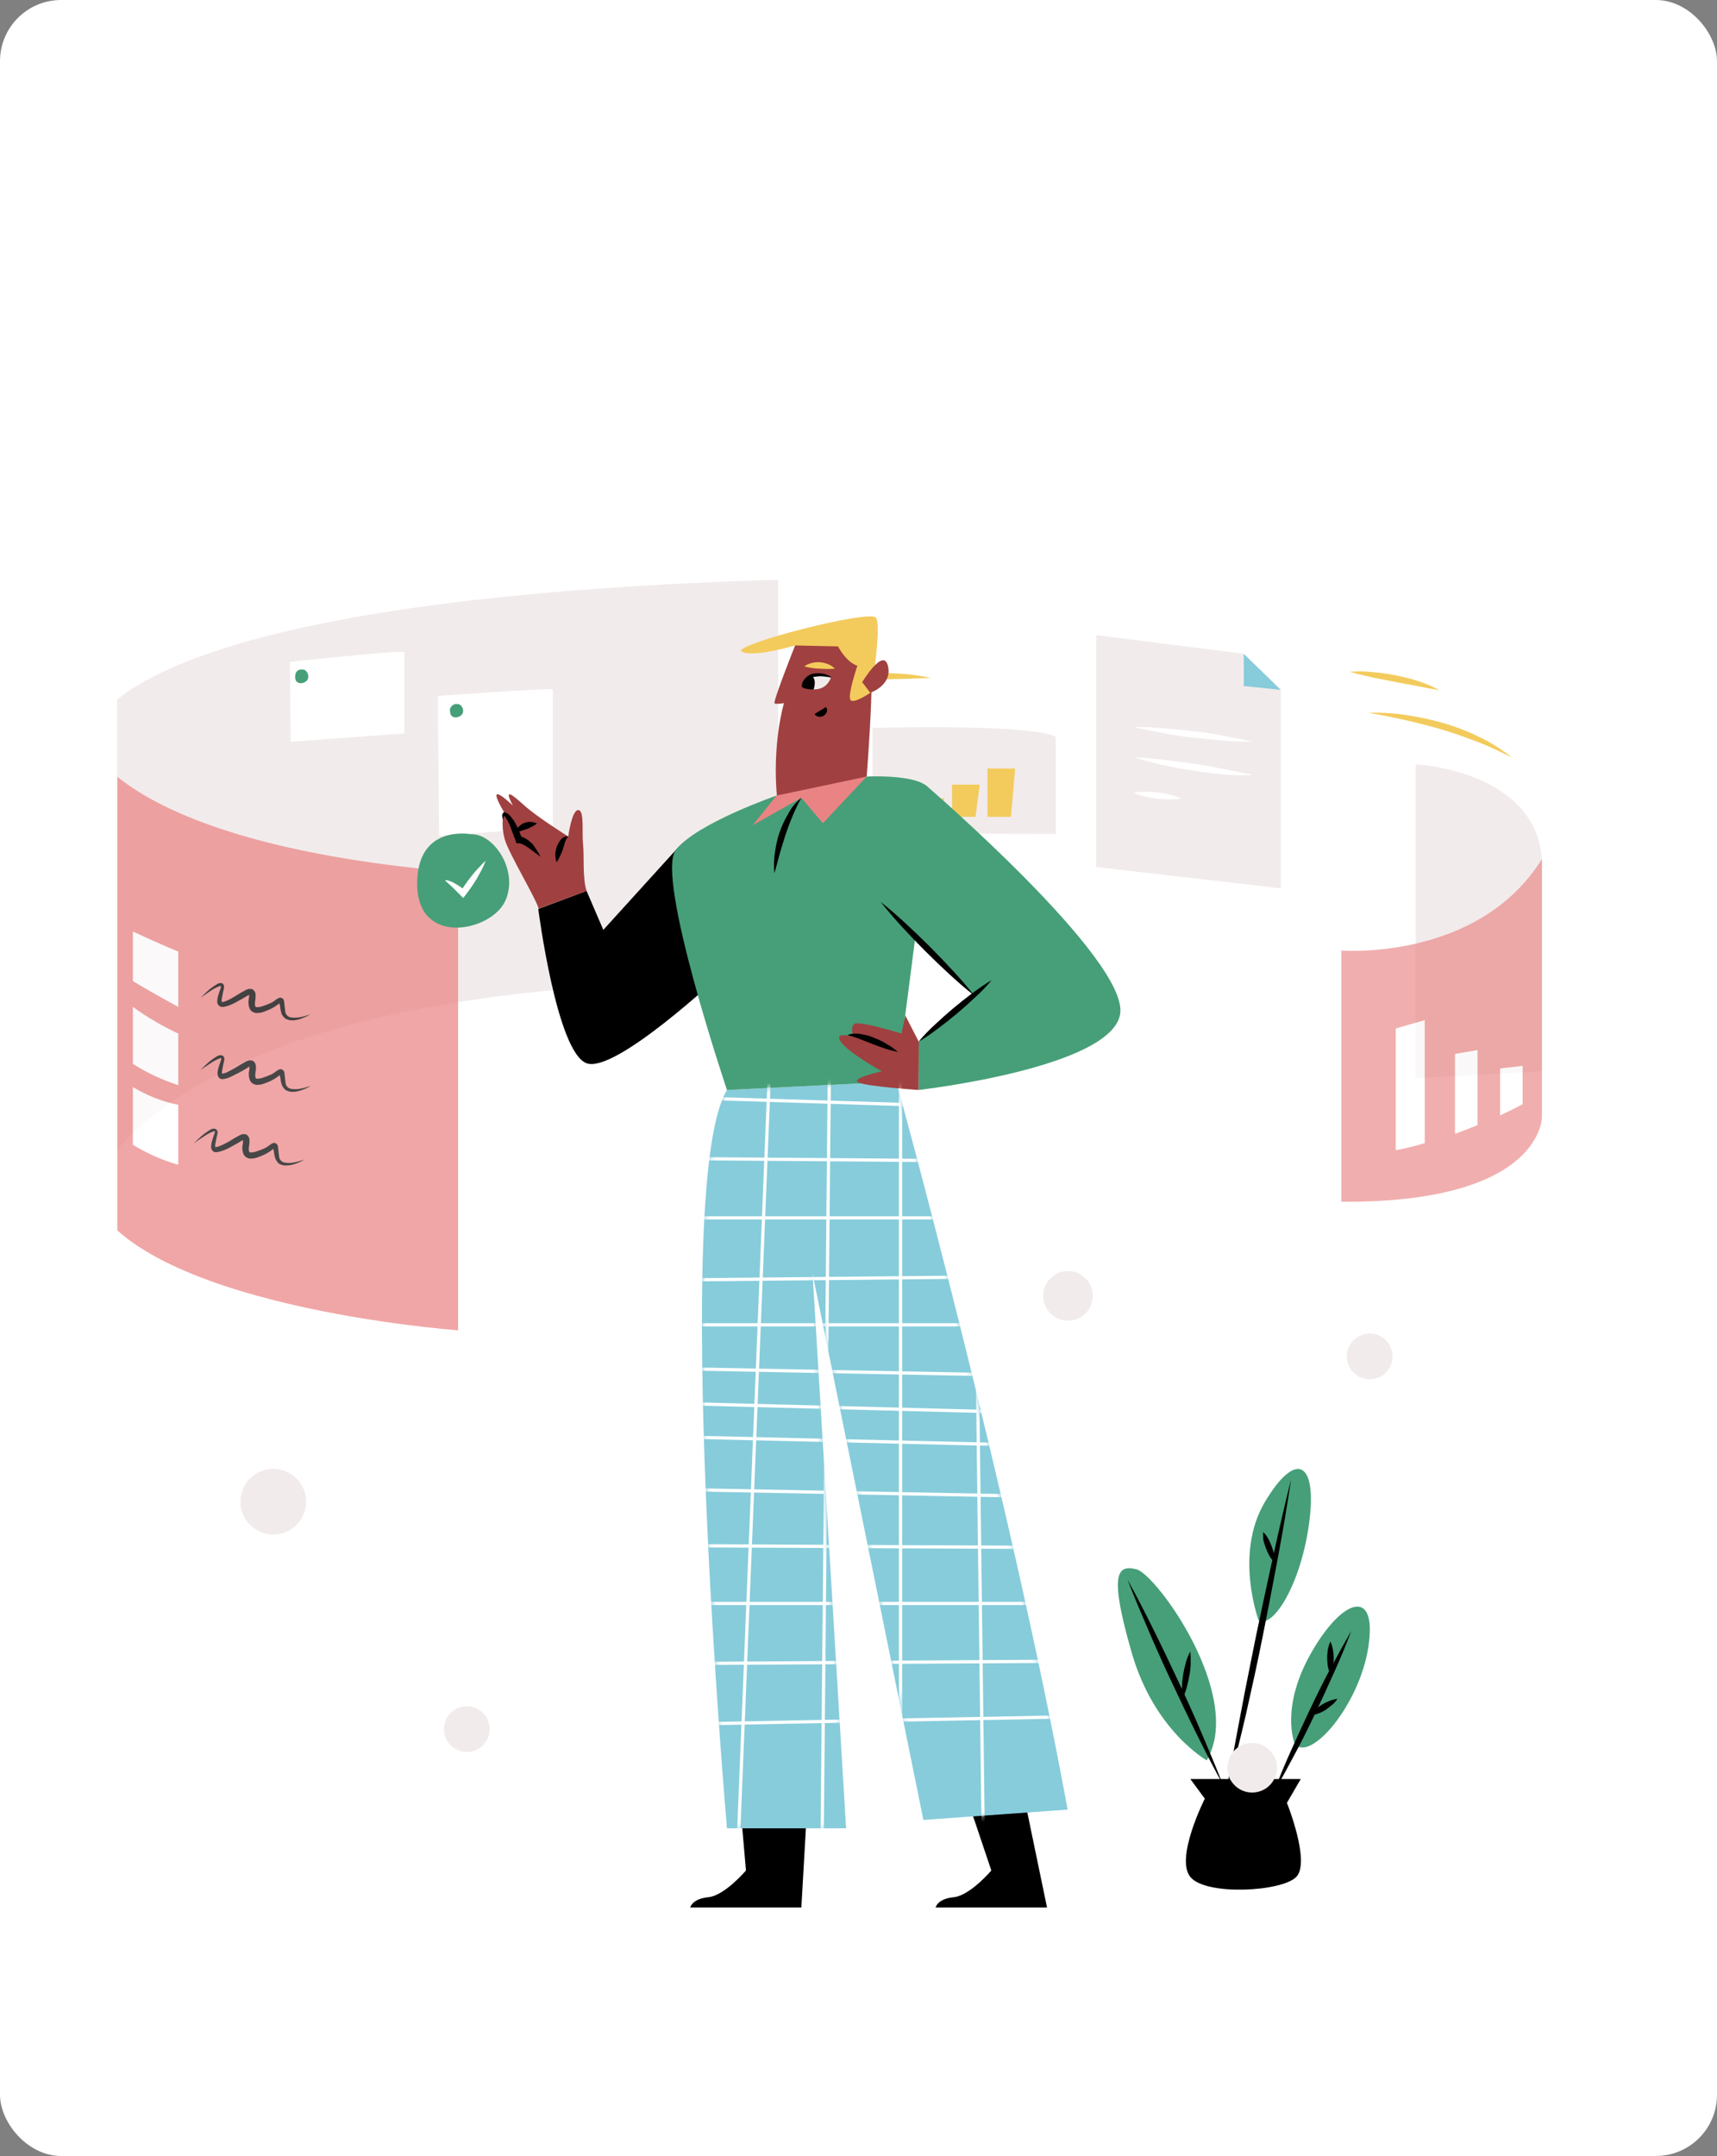 <svg width="337" height="423" viewBox="0 0 337 423" fill="none" xmlns="http://www.w3.org/2000/svg">
<rect x="0" y="0" width="337" height="423" fill="#808080" stroke="none"/>
<g clip-path="url(#clip0_10657_4994)">
<rect width="337" height="423" rx="12" fill="white"/>
<path d="M23.827 92H21.497L26.732 77.454H29.267L34.501 92H32.172L28.06 80.097H27.946L23.827 92ZM24.217 86.304H31.774V88.151H24.217V86.304ZM38.605 85.523V92H36.481V81.091H38.52V82.867H38.655C38.906 82.289 39.299 81.825 39.834 81.474C40.373 81.124 41.053 80.949 41.872 80.949C42.615 80.949 43.267 81.105 43.825 81.418C44.384 81.725 44.817 82.185 45.125 82.796C45.433 83.406 45.587 84.162 45.587 85.061V92H43.463V85.317C43.463 84.526 43.257 83.908 42.845 83.463C42.433 83.013 41.867 82.788 41.148 82.788C40.655 82.788 40.217 82.895 39.834 83.108C39.455 83.321 39.154 83.633 38.932 84.046C38.714 84.453 38.605 84.945 38.605 85.523ZM66.633 84.727C66.633 86.28 66.349 87.615 65.781 88.733C65.213 89.846 64.434 90.703 63.444 91.304C62.459 91.901 61.339 92.199 60.085 92.199C58.825 92.199 57.701 91.901 56.711 91.304C55.726 90.703 54.95 89.843 54.382 88.726C53.813 87.608 53.529 86.276 53.529 84.727C53.529 83.174 53.813 81.841 54.382 80.729C54.95 79.611 55.726 78.754 56.711 78.158C57.701 77.556 58.825 77.256 60.085 77.256C61.339 77.256 62.459 77.556 63.444 78.158C64.434 78.754 65.213 79.611 65.781 80.729C66.349 81.841 66.633 83.174 66.633 84.727ZM64.46 84.727C64.46 83.544 64.268 82.547 63.884 81.737C63.506 80.923 62.985 80.307 62.322 79.891C61.664 79.469 60.918 79.258 60.085 79.258C59.247 79.258 58.498 79.469 57.84 79.891C57.182 80.307 56.661 80.923 56.278 81.737C55.899 82.547 55.71 83.544 55.71 84.727C55.71 85.911 55.899 86.91 56.278 87.724C56.661 88.534 57.182 89.15 57.84 89.571C58.498 89.988 59.247 90.196 60.085 90.196C60.918 90.196 61.664 89.988 62.322 89.571C62.985 89.15 63.506 88.534 63.884 87.724C64.268 86.91 64.46 85.911 64.46 84.727ZM78.581 81.091L74.625 92H72.352L68.389 81.091H70.669L73.432 89.486H73.546L76.301 81.091H78.581ZM84.957 92.22C83.883 92.22 82.957 91.99 82.18 91.531C81.409 91.067 80.812 90.416 80.391 89.578C79.974 88.735 79.766 87.748 79.766 86.617C79.766 85.499 79.974 84.514 80.391 83.662C80.812 82.81 81.399 82.144 82.152 81.666C82.91 81.188 83.795 80.949 84.808 80.949C85.424 80.949 86.02 81.051 86.598 81.254C87.176 81.458 87.694 81.778 88.153 82.213C88.613 82.649 88.975 83.215 89.24 83.91C89.505 84.602 89.638 85.442 89.638 86.432V87.185H80.966V85.594H87.557C87.557 85.035 87.443 84.54 87.216 84.109C86.989 83.674 86.669 83.331 86.257 83.079C85.85 82.829 85.372 82.703 84.822 82.703C84.226 82.703 83.705 82.85 83.26 83.144C82.82 83.432 82.479 83.811 82.237 84.28C82.001 84.744 81.882 85.248 81.882 85.793V87.035C81.882 87.765 82.01 88.385 82.266 88.896C82.526 89.408 82.888 89.798 83.352 90.068C83.816 90.333 84.358 90.466 84.979 90.466C85.381 90.466 85.748 90.409 86.079 90.296C86.411 90.177 86.697 90.002 86.939 89.77C87.18 89.538 87.365 89.251 87.493 88.91L89.503 89.273C89.342 89.865 89.053 90.383 88.636 90.828C88.224 91.269 87.706 91.612 87.081 91.858C86.461 92.099 85.753 92.22 84.957 92.22ZM92.044 92V81.091H94.097V82.824H94.21C94.409 82.237 94.759 81.775 95.261 81.439C95.768 81.098 96.341 80.928 96.98 80.928C97.113 80.928 97.269 80.932 97.449 80.942C97.633 80.951 97.778 80.963 97.882 80.977V83.008C97.797 82.985 97.645 82.959 97.427 82.93C97.21 82.897 96.992 82.881 96.774 82.881C96.272 82.881 95.825 82.987 95.432 83.2C95.043 83.409 94.736 83.7 94.508 84.074C94.281 84.443 94.168 84.865 94.168 85.338V92H92.044ZM109.434 81.091L105.478 92H103.205L99.242 81.091H101.522L104.285 89.486H104.399L107.154 81.091H109.434ZM111.48 92V81.091H113.603V92H111.48ZM112.552 79.408C112.183 79.408 111.866 79.285 111.601 79.038C111.34 78.787 111.21 78.489 111.21 78.144C111.21 77.793 111.34 77.495 111.601 77.249C111.866 76.998 112.183 76.872 112.552 76.872C112.922 76.872 113.237 76.998 113.497 77.249C113.762 77.495 113.895 77.793 113.895 78.144C113.895 78.489 113.762 78.787 113.497 79.038C113.237 79.285 112.922 79.408 112.552 79.408ZM121.212 92.22C120.137 92.22 119.212 91.99 118.435 91.531C117.663 91.067 117.067 90.416 116.645 89.578C116.229 88.735 116.02 87.748 116.02 86.617C116.02 85.499 116.229 84.514 116.645 83.662C117.067 82.81 117.654 82.144 118.407 81.666C119.164 81.188 120.05 80.949 121.063 80.949C121.678 80.949 122.275 81.051 122.853 81.254C123.43 81.458 123.949 81.778 124.408 82.213C124.867 82.649 125.23 83.215 125.495 83.91C125.76 84.602 125.892 85.442 125.892 86.432V87.185H117.221V85.594H123.812C123.812 85.035 123.698 84.54 123.471 84.109C123.243 83.674 122.924 83.331 122.512 83.079C122.105 82.829 121.626 82.703 121.077 82.703C120.481 82.703 119.96 82.85 119.515 83.144C119.074 83.432 118.733 83.811 118.492 84.28C118.255 84.744 118.137 85.248 118.137 85.793V87.035C118.137 87.765 118.265 88.385 118.52 88.896C118.781 89.408 119.143 89.798 119.607 90.068C120.071 90.333 120.613 90.466 121.233 90.466C121.636 90.466 122.003 90.409 122.334 90.296C122.666 90.177 122.952 90.002 123.194 89.77C123.435 89.538 123.62 89.251 123.748 88.91L125.758 89.273C125.597 89.865 125.308 90.383 124.891 90.828C124.479 91.269 123.961 91.612 123.336 91.858C122.715 92.099 122.008 92.22 121.212 92.22ZM130.644 92L127.434 81.091H129.629L131.766 89.102H131.873L134.018 81.091H136.212L138.343 89.067H138.45L140.573 81.091H142.768L139.565 92H137.398L135.183 84.124H135.019L132.803 92H130.644ZM154.771 92.22C153.748 92.22 152.856 91.986 152.094 91.517C151.331 91.048 150.739 90.392 150.318 89.55C149.897 88.707 149.686 87.722 149.686 86.595C149.686 85.463 149.897 84.474 150.318 83.626C150.739 82.779 151.331 82.121 152.094 81.652C152.856 81.183 153.748 80.949 154.771 80.949C155.794 80.949 156.686 81.183 157.449 81.652C158.211 82.121 158.803 82.779 159.224 83.626C159.646 84.474 159.856 85.463 159.856 86.595C159.856 87.722 159.646 88.707 159.224 89.55C158.803 90.392 158.211 91.048 157.449 91.517C156.686 91.986 155.794 92.22 154.771 92.22ZM154.778 90.438C155.441 90.438 155.99 90.262 156.426 89.912C156.862 89.562 157.184 89.095 157.392 88.513C157.605 87.93 157.712 87.289 157.712 86.588C157.712 85.892 157.605 85.253 157.392 84.671C157.184 84.083 156.862 83.612 156.426 83.257C155.99 82.902 155.441 82.724 154.778 82.724C154.111 82.724 153.557 82.902 153.116 83.257C152.681 83.612 152.356 84.083 152.143 84.671C151.935 85.253 151.831 85.892 151.831 86.588C151.831 87.289 151.935 87.93 152.143 88.513C152.356 89.095 152.681 89.562 153.116 89.912C153.557 90.262 154.111 90.438 154.778 90.438ZM167.469 81.091V82.796H161.304V81.091H167.469ZM162.994 92V79.827C162.994 79.145 163.143 78.579 163.442 78.129C163.74 77.675 164.135 77.336 164.628 77.114C165.12 76.886 165.655 76.773 166.233 76.773C166.659 76.773 167.023 76.808 167.326 76.879C167.63 76.945 167.854 77.007 168.001 77.064L167.504 78.783C167.405 78.754 167.277 78.721 167.121 78.683C166.964 78.641 166.775 78.619 166.552 78.619C166.036 78.619 165.667 78.747 165.444 79.003C165.227 79.258 165.118 79.628 165.118 80.111V92H162.994ZM180.145 81.091V82.796H174.186V81.091H180.145ZM175.784 78.477H177.908V88.797C177.908 89.209 177.969 89.519 178.092 89.727C178.215 89.931 178.374 90.07 178.568 90.146C178.767 90.217 178.982 90.253 179.214 90.253C179.385 90.253 179.534 90.241 179.662 90.217C179.79 90.194 179.889 90.175 179.96 90.16L180.344 91.915C180.221 91.962 180.045 92.01 179.818 92.057C179.591 92.109 179.307 92.137 178.966 92.142C178.407 92.151 177.886 92.052 177.403 91.844C176.92 91.635 176.53 91.313 176.232 90.878C175.933 90.442 175.784 89.895 175.784 89.237V78.477ZM184.902 85.523V92H182.778V77.454H184.874V82.867H185.008C185.264 82.279 185.655 81.813 186.18 81.467C186.706 81.122 187.392 80.949 188.24 80.949C188.988 80.949 189.642 81.103 190.2 81.41C190.764 81.718 191.199 82.178 191.507 82.788C191.82 83.394 191.976 84.152 191.976 85.061V92H189.852V85.317C189.852 84.517 189.646 83.896 189.234 83.456C188.822 83.011 188.249 82.788 187.516 82.788C187.014 82.788 186.564 82.895 186.166 83.108C185.773 83.321 185.463 83.633 185.236 84.046C185.013 84.453 184.902 84.945 184.902 85.523ZM199.561 92.22C198.486 92.22 197.561 91.99 196.784 91.531C196.013 91.067 195.416 90.416 194.995 89.578C194.578 88.735 194.37 87.748 194.37 86.617C194.37 85.499 194.578 84.514 194.995 83.662C195.416 82.81 196.003 82.144 196.756 81.666C197.513 81.188 198.399 80.949 199.412 80.949C200.028 80.949 200.624 81.051 201.202 81.254C201.78 81.458 202.298 81.778 202.757 82.213C203.217 82.649 203.579 83.215 203.844 83.91C204.109 84.602 204.242 85.442 204.242 86.432V87.185H195.57V85.594H202.161C202.161 85.035 202.047 84.54 201.82 84.109C201.593 83.674 201.273 83.331 200.861 83.079C200.454 82.829 199.976 82.703 199.426 82.703C198.83 82.703 198.309 82.85 197.864 83.144C197.424 83.432 197.083 83.811 196.841 84.28C196.604 84.744 196.486 85.248 196.486 85.793V87.035C196.486 87.765 196.614 88.385 196.87 88.896C197.13 89.408 197.492 89.798 197.956 90.068C198.42 90.333 198.962 90.466 199.583 90.466C199.985 90.466 200.352 90.409 200.683 90.296C201.015 90.177 201.301 90.002 201.543 89.77C201.784 89.538 201.969 89.251 202.097 88.91L204.107 89.273C203.946 89.865 203.657 90.383 203.24 90.828C202.828 91.269 202.31 91.612 201.685 91.858C201.065 92.099 200.357 92.22 199.561 92.22ZM34.679 106.185H32.463C32.378 105.711 32.219 105.295 31.987 104.935C31.755 104.575 31.471 104.269 31.135 104.018C30.799 103.768 30.422 103.578 30.006 103.45C29.594 103.322 29.156 103.259 28.692 103.259C27.854 103.259 27.103 103.469 26.44 103.891C25.782 104.312 25.261 104.93 24.878 105.744C24.499 106.559 24.31 107.553 24.31 108.727C24.31 109.911 24.499 110.91 24.878 111.724C25.261 112.539 25.785 113.154 26.447 113.571C27.11 113.988 27.856 114.196 28.685 114.196C29.144 114.196 29.579 114.134 29.991 114.011C30.408 113.884 30.785 113.696 31.121 113.45C31.457 113.204 31.741 112.903 31.973 112.548C32.21 112.188 32.373 111.777 32.463 111.312L34.679 111.32C34.561 112.035 34.331 112.693 33.99 113.294C33.654 113.891 33.221 114.407 32.69 114.842C32.165 115.273 31.563 115.607 30.886 115.844C30.209 116.08 29.471 116.199 28.671 116.199C27.411 116.199 26.289 115.901 25.304 115.304C24.319 114.703 23.543 113.843 22.974 112.726C22.411 111.608 22.129 110.276 22.129 108.727C22.129 107.174 22.413 105.841 22.982 104.729C23.55 103.611 24.326 102.754 25.311 102.158C26.296 101.556 27.416 101.256 28.671 101.256C29.442 101.256 30.162 101.367 30.829 101.589C31.502 101.807 32.106 102.129 32.641 102.555C33.176 102.977 33.618 103.493 33.969 104.104C34.319 104.71 34.556 105.403 34.679 106.185ZM41.78 116.22C40.757 116.22 39.864 115.986 39.102 115.517C38.34 115.048 37.748 114.393 37.327 113.55C36.905 112.707 36.694 111.722 36.694 110.595C36.694 109.464 36.905 108.474 37.327 107.626C37.748 106.779 38.34 106.121 39.102 105.652C39.864 105.183 40.757 104.949 41.78 104.949C42.803 104.949 43.695 105.183 44.457 105.652C45.22 106.121 45.812 106.779 46.233 107.626C46.654 108.474 46.865 109.464 46.865 110.595C46.865 111.722 46.654 112.707 46.233 113.55C45.812 114.393 45.22 115.048 44.457 115.517C43.695 115.986 42.803 116.22 41.78 116.22ZM41.787 114.438C42.45 114.438 42.999 114.262 43.435 113.912C43.87 113.562 44.192 113.095 44.401 112.513C44.614 111.93 44.72 111.289 44.72 110.588C44.72 109.892 44.614 109.253 44.401 108.67C44.192 108.083 43.87 107.612 43.435 107.257C42.999 106.902 42.45 106.724 41.787 106.724C41.119 106.724 40.565 106.902 40.125 107.257C39.689 107.612 39.365 108.083 39.152 108.67C38.944 109.253 38.839 109.892 38.839 110.588C38.839 111.289 38.944 111.93 39.152 112.513C39.365 113.095 39.689 113.562 40.125 113.912C40.565 114.262 41.119 114.438 41.787 114.438ZM49.285 116V105.091H51.324V106.866H51.459C51.686 106.265 52.058 105.796 52.574 105.46C53.09 105.119 53.708 104.949 54.427 104.949C55.157 104.949 55.767 105.119 56.26 105.46C56.757 105.801 57.124 106.27 57.361 106.866H57.474C57.735 106.284 58.149 105.82 58.717 105.474C59.285 105.124 59.962 104.949 60.748 104.949C61.738 104.949 62.545 105.259 63.17 105.879C63.8 106.5 64.115 107.435 64.115 108.685V116H61.991V108.884C61.991 108.145 61.79 107.61 61.388 107.278C60.985 106.947 60.505 106.781 59.946 106.781C59.255 106.781 58.717 106.994 58.334 107.42C57.95 107.842 57.758 108.384 57.758 109.047V116H55.642V108.749C55.642 108.157 55.457 107.681 55.088 107.321C54.719 106.961 54.238 106.781 53.646 106.781C53.244 106.781 52.872 106.888 52.531 107.101C52.195 107.309 51.923 107.6 51.714 107.974C51.511 108.348 51.409 108.782 51.409 109.274V116H49.285ZM67.011 116V105.091H69.049V106.866H69.184C69.412 106.265 69.783 105.796 70.299 105.46C70.816 105.119 71.433 104.949 72.153 104.949C72.882 104.949 73.493 105.119 73.986 105.46C74.483 105.801 74.85 106.27 75.086 106.866H75.2C75.46 106.284 75.875 105.82 76.443 105.474C77.011 105.124 77.688 104.949 78.474 104.949C79.464 104.949 80.271 105.259 80.896 105.879C81.526 106.5 81.841 107.435 81.841 108.685V116H79.717V108.884C79.717 108.145 79.516 107.61 79.113 107.278C78.711 106.947 78.23 106.781 77.672 106.781C76.98 106.781 76.443 106.994 76.059 107.42C75.676 107.842 75.484 108.384 75.484 109.047V116H73.368V108.749C73.368 108.157 73.183 107.681 72.814 107.321C72.444 106.961 71.964 106.781 71.372 106.781C70.969 106.781 70.598 106.888 70.257 107.101C69.921 107.309 69.648 107.6 69.44 107.974C69.237 108.348 69.135 108.782 69.135 109.274V116H67.011ZM91.647 111.476V105.091H93.778V116H91.69V114.111H91.576C91.326 114.693 90.923 115.179 90.369 115.567C89.82 115.95 89.136 116.142 88.317 116.142C87.616 116.142 86.996 115.988 86.456 115.68C85.921 115.368 85.499 114.906 85.192 114.295C84.888 113.685 84.737 112.929 84.737 112.03V105.091H86.861V111.774C86.861 112.518 87.067 113.109 87.478 113.55C87.89 113.99 88.425 114.21 89.084 114.21C89.481 114.21 89.877 114.111 90.27 113.912C90.667 113.713 90.996 113.412 91.257 113.01C91.522 112.607 91.652 112.096 91.647 111.476ZM98.805 109.523V116H96.681V105.091H98.72V106.866H98.855C99.106 106.289 99.499 105.825 100.034 105.474C100.574 105.124 101.253 104.949 102.072 104.949C102.815 104.949 103.467 105.105 104.025 105.418C104.584 105.725 105.017 106.185 105.325 106.795C105.633 107.406 105.787 108.161 105.787 109.061V116H103.663V109.317C103.663 108.526 103.457 107.908 103.045 107.463C102.633 107.013 102.067 106.788 101.348 106.788C100.855 106.788 100.417 106.895 100.034 107.108C99.655 107.321 99.354 107.634 99.132 108.045C98.914 108.453 98.805 108.945 98.805 109.523ZM108.685 116V105.091H110.808V116H108.685ZM109.757 103.408C109.388 103.408 109.07 103.285 108.805 103.038C108.545 102.787 108.415 102.489 108.415 102.143C108.415 101.793 108.545 101.495 108.805 101.249C109.07 100.998 109.388 100.872 109.757 100.872C110.126 100.872 110.441 100.998 110.702 101.249C110.967 101.495 111.099 101.793 111.099 102.143C111.099 102.489 110.967 102.787 110.702 103.038C110.441 103.285 110.126 103.408 109.757 103.408ZM118.31 116.22C117.254 116.22 116.345 115.981 115.583 115.503C114.825 115.02 114.243 114.355 113.836 113.507C113.429 112.66 113.225 111.689 113.225 110.595C113.225 109.487 113.433 108.509 113.85 107.662C114.267 106.81 114.854 106.144 115.611 105.666C116.369 105.188 117.261 104.949 118.289 104.949C119.118 104.949 119.856 105.103 120.505 105.411C121.154 105.714 121.677 106.14 122.074 106.689C122.477 107.238 122.716 107.88 122.792 108.614H120.725C120.611 108.102 120.351 107.662 119.944 107.293C119.541 106.923 119.002 106.739 118.324 106.739C117.733 106.739 117.214 106.895 116.769 107.207C116.329 107.515 115.985 107.955 115.739 108.528C115.493 109.097 115.37 109.769 115.37 110.545C115.37 111.341 115.491 112.027 115.732 112.605C115.974 113.183 116.314 113.63 116.755 113.947C117.2 114.265 117.723 114.423 118.324 114.423C118.727 114.423 119.091 114.35 119.418 114.203C119.75 114.052 120.027 113.836 120.249 113.557C120.476 113.277 120.635 112.941 120.725 112.548H122.792C122.716 113.254 122.486 113.884 122.103 114.438C121.719 114.991 121.206 115.427 120.562 115.744C119.922 116.062 119.172 116.22 118.31 116.22ZM128.287 116.241C127.596 116.241 126.971 116.114 126.412 115.858C125.854 115.598 125.411 115.221 125.084 114.729C124.762 114.236 124.601 113.633 124.601 112.918C124.601 112.302 124.72 111.795 124.956 111.398C125.193 111 125.513 110.685 125.915 110.453C126.318 110.221 126.768 110.046 127.265 109.928C127.762 109.809 128.268 109.719 128.785 109.658C129.438 109.582 129.968 109.52 130.375 109.473C130.783 109.421 131.079 109.338 131.263 109.224C131.448 109.111 131.54 108.926 131.54 108.67V108.621C131.54 108 131.365 107.52 131.015 107.179C130.669 106.838 130.153 106.668 129.466 106.668C128.751 106.668 128.188 106.826 127.776 107.143C127.369 107.456 127.087 107.804 126.931 108.188L124.935 107.733C125.172 107.07 125.518 106.535 125.972 106.128C126.431 105.716 126.959 105.418 127.556 105.233C128.152 105.044 128.78 104.949 129.438 104.949C129.874 104.949 130.335 105.001 130.823 105.105C131.315 105.205 131.775 105.389 132.201 105.659C132.632 105.929 132.984 106.315 133.259 106.817C133.534 107.314 133.671 107.96 133.671 108.756V116H131.597V114.509H131.512C131.375 114.783 131.169 115.053 130.894 115.318C130.619 115.583 130.267 115.804 129.836 115.979C129.405 116.154 128.889 116.241 128.287 116.241ZM128.749 114.537C129.336 114.537 129.838 114.421 130.255 114.189C130.676 113.957 130.996 113.654 131.214 113.28C131.436 112.901 131.547 112.496 131.547 112.065V110.659C131.472 110.735 131.325 110.806 131.107 110.872C130.894 110.934 130.65 110.988 130.375 111.036C130.101 111.078 129.833 111.118 129.573 111.156C129.313 111.189 129.095 111.218 128.92 111.241C128.508 111.294 128.131 111.381 127.79 111.504C127.454 111.627 127.184 111.805 126.981 112.037C126.782 112.264 126.682 112.567 126.682 112.946C126.682 113.472 126.876 113.869 127.265 114.139C127.653 114.404 128.148 114.537 128.749 114.537ZM141.642 105.091V106.795H135.683V105.091H141.642ZM137.281 102.477H139.405V112.797C139.405 113.209 139.466 113.519 139.589 113.727C139.712 113.931 139.871 114.071 140.065 114.146C140.264 114.217 140.479 114.253 140.711 114.253C140.882 114.253 141.031 114.241 141.159 114.217C141.287 114.194 141.386 114.175 141.457 114.161L141.841 115.915C141.718 115.962 141.542 116.009 141.315 116.057C141.088 116.109 140.804 116.137 140.463 116.142C139.904 116.152 139.383 116.052 138.9 115.844C138.417 115.635 138.027 115.313 137.728 114.878C137.43 114.442 137.281 113.895 137.281 113.237V102.477ZM144.041 116V105.091H146.164V116H144.041ZM145.113 103.408C144.744 103.408 144.427 103.285 144.162 103.038C143.901 102.787 143.771 102.489 143.771 102.143C143.771 101.793 143.901 101.495 144.162 101.249C144.427 100.998 144.744 100.872 145.113 100.872C145.483 100.872 145.797 100.998 146.058 101.249C146.323 101.495 146.456 101.793 146.456 102.143C146.456 102.489 146.323 102.787 146.058 103.038C145.797 103.285 145.483 103.408 145.113 103.408ZM153.666 116.22C152.644 116.22 151.751 115.986 150.989 115.517C150.227 115.048 149.635 114.393 149.213 113.55C148.792 112.707 148.581 111.722 148.581 110.595C148.581 109.464 148.792 108.474 149.213 107.626C149.635 106.779 150.227 106.121 150.989 105.652C151.751 105.183 152.644 104.949 153.666 104.949C154.689 104.949 155.582 105.183 156.344 105.652C157.106 106.121 157.698 106.779 158.12 107.626C158.541 108.474 158.752 109.464 158.752 110.595C158.752 111.722 158.541 112.707 158.12 113.55C157.698 114.393 157.106 115.048 156.344 115.517C155.582 115.986 154.689 116.22 153.666 116.22ZM153.674 114.438C154.336 114.438 154.886 114.262 155.321 113.912C155.757 113.562 156.079 113.095 156.287 112.513C156.5 111.93 156.607 111.289 156.607 110.588C156.607 109.892 156.5 109.253 156.287 108.67C156.079 108.083 155.757 107.612 155.321 107.257C154.886 106.902 154.336 106.724 153.674 106.724C153.006 106.724 152.452 106.902 152.012 107.257C151.576 107.612 151.252 108.083 151.039 108.67C150.83 109.253 150.726 109.892 150.726 110.588C150.726 111.289 150.83 111.93 151.039 112.513C151.252 113.095 151.576 113.562 152.012 113.912C152.452 114.262 153.006 114.438 153.674 114.438ZM163.296 109.523V116H161.172V105.091H163.21V106.866H163.345C163.596 106.289 163.989 105.825 164.524 105.474C165.064 105.124 165.744 104.949 166.563 104.949C167.306 104.949 167.957 105.105 168.516 105.418C169.075 105.725 169.508 106.185 169.816 106.795C170.123 107.406 170.277 108.161 170.277 109.061V116H168.154V109.317C168.154 108.526 167.948 107.908 167.536 107.463C167.124 107.013 166.558 106.788 165.838 106.788C165.346 106.788 164.908 106.895 164.524 107.108C164.146 107.321 163.845 107.634 163.622 108.045C163.405 108.453 163.296 108.945 163.296 109.523ZM181.35 107.754L179.425 108.095C179.345 107.849 179.217 107.615 179.042 107.392C178.871 107.17 178.639 106.987 178.346 106.845C178.052 106.703 177.685 106.632 177.245 106.632C176.643 106.632 176.142 106.767 175.739 107.037C175.337 107.302 175.135 107.645 175.135 108.067C175.135 108.431 175.27 108.725 175.54 108.947C175.81 109.17 176.246 109.352 176.847 109.494L178.58 109.892C179.584 110.124 180.332 110.482 180.824 110.964C181.317 111.447 181.563 112.075 181.563 112.847C181.563 113.5 181.374 114.082 180.995 114.594C180.621 115.1 180.098 115.498 179.425 115.787C178.758 116.076 177.983 116.22 177.103 116.22C175.881 116.22 174.884 115.96 174.113 115.439C173.341 114.913 172.867 114.168 172.692 113.202L174.745 112.889C174.873 113.424 175.135 113.829 175.533 114.104C175.931 114.374 176.449 114.509 177.089 114.509C177.785 114.509 178.341 114.364 178.758 114.075C179.174 113.782 179.383 113.424 179.383 113.003C179.383 112.662 179.255 112.375 178.999 112.143C178.748 111.911 178.362 111.736 177.841 111.618L175.995 111.213C174.977 110.981 174.224 110.612 173.736 110.105C173.253 109.598 173.012 108.957 173.012 108.18C173.012 107.536 173.192 106.973 173.552 106.49C173.911 106.007 174.409 105.631 175.043 105.361C175.678 105.086 176.404 104.949 177.224 104.949C178.402 104.949 179.331 105.205 180.008 105.716C180.685 106.223 181.132 106.902 181.35 107.754ZM189.461 116V101.455H194.646C195.778 101.455 196.715 101.661 197.458 102.072C198.202 102.484 198.758 103.048 199.127 103.763C199.497 104.473 199.681 105.273 199.681 106.163C199.681 107.058 199.494 107.863 199.12 108.578C198.751 109.288 198.192 109.852 197.444 110.268C196.701 110.68 195.766 110.886 194.639 110.886H191.074V109.026H194.44C195.155 109.026 195.735 108.902 196.18 108.656C196.625 108.405 196.952 108.064 197.16 107.634C197.368 107.203 197.473 106.713 197.473 106.163C197.473 105.614 197.368 105.126 197.16 104.7C196.952 104.274 196.623 103.94 196.173 103.699C195.728 103.457 195.141 103.337 194.412 103.337H191.656V116H189.461ZM205.211 116.241C204.52 116.241 203.895 116.114 203.336 115.858C202.777 115.598 202.334 115.221 202.008 114.729C201.686 114.236 201.525 113.633 201.525 112.918C201.525 112.302 201.643 111.795 201.88 111.398C202.117 111 202.436 110.685 202.839 110.453C203.241 110.221 203.691 110.046 204.188 109.928C204.685 109.809 205.192 109.719 205.708 109.658C206.361 109.582 206.892 109.52 207.299 109.473C207.706 109.421 208.002 109.338 208.187 109.224C208.371 109.111 208.464 108.926 208.464 108.67V108.621C208.464 108 208.289 107.52 207.938 107.179C207.592 106.838 207.076 106.668 206.39 106.668C205.675 106.668 205.111 106.826 204.7 107.143C204.292 107.456 204.011 107.804 203.854 108.188L201.859 107.733C202.095 107.07 202.441 106.535 202.896 106.128C203.355 105.716 203.883 105.418 204.479 105.233C205.076 105.044 205.703 104.949 206.361 104.949C206.797 104.949 207.259 105.001 207.746 105.105C208.239 105.205 208.698 105.389 209.124 105.659C209.555 105.929 209.908 106.315 210.182 106.817C210.457 107.314 210.594 107.96 210.594 108.756V116H208.521V114.509H208.435C208.298 114.783 208.092 115.053 207.817 115.318C207.543 115.583 207.19 115.804 206.759 115.979C206.328 116.154 205.812 116.241 205.211 116.241ZM205.673 114.537C206.26 114.537 206.762 114.421 207.178 114.189C207.6 113.957 207.919 113.654 208.137 113.28C208.36 112.901 208.471 112.496 208.471 112.065V110.659C208.395 110.735 208.248 110.806 208.03 110.872C207.817 110.934 207.574 110.988 207.299 111.036C207.024 111.078 206.757 111.118 206.496 111.156C206.236 111.189 206.018 111.218 205.843 111.241C205.431 111.294 205.055 111.381 204.714 111.504C204.378 111.627 204.108 111.805 203.904 112.037C203.705 112.264 203.606 112.567 203.606 112.946C203.606 113.472 203.8 113.869 204.188 114.139C204.576 114.404 205.071 114.537 205.673 114.537ZM216.648 116.241C215.956 116.241 215.331 116.114 214.773 115.858C214.214 115.598 213.771 115.221 213.444 114.729C213.122 114.236 212.962 113.633 212.962 112.918C212.962 112.302 213.08 111.795 213.317 111.398C213.553 111 213.873 110.685 214.275 110.453C214.678 110.221 215.128 110.046 215.625 109.928C216.122 109.809 216.629 109.719 217.145 109.658C217.798 109.582 218.328 109.52 218.736 109.473C219.143 109.421 219.439 109.338 219.623 109.224C219.808 109.111 219.9 108.926 219.9 108.67V108.621C219.9 108 219.725 107.52 219.375 107.179C219.029 106.838 218.513 106.668 217.827 106.668C217.112 106.668 216.548 106.826 216.136 107.143C215.729 107.456 215.447 107.804 215.291 108.188L213.295 107.733C213.532 107.07 213.878 106.535 214.332 106.128C214.792 105.716 215.319 105.418 215.916 105.233C216.513 105.044 217.14 104.949 217.798 104.949C218.234 104.949 218.695 105.001 219.183 105.105C219.676 105.205 220.135 105.389 220.561 105.659C220.992 105.929 221.345 106.315 221.619 106.817C221.894 107.314 222.031 107.96 222.031 108.756V116H219.957V114.509H219.872C219.735 114.783 219.529 115.053 219.254 115.318C218.98 115.583 218.627 115.804 218.196 115.979C217.765 116.154 217.249 116.241 216.648 116.241ZM217.109 114.537C217.696 114.537 218.198 114.421 218.615 114.189C219.036 113.957 219.356 113.654 219.574 113.28C219.796 112.901 219.908 112.496 219.908 112.065V110.659C219.832 110.735 219.685 110.806 219.467 110.872C219.254 110.934 219.01 110.988 218.736 111.036C218.461 111.078 218.194 111.118 217.933 111.156C217.673 111.189 217.455 111.218 217.28 111.241C216.868 111.294 216.491 111.381 216.15 111.504C215.814 111.627 215.544 111.805 215.341 112.037C215.142 112.264 215.042 112.567 215.042 112.946C215.042 113.472 215.237 113.869 215.625 114.139C216.013 114.404 216.508 114.537 217.109 114.537ZM233.013 105.276C232.938 104.603 232.625 104.082 232.076 103.713C231.527 103.339 230.835 103.152 230.002 103.152C229.405 103.152 228.889 103.247 228.454 103.436C228.018 103.621 227.679 103.876 227.438 104.203C227.201 104.525 227.083 104.892 227.083 105.304C227.083 105.65 227.163 105.948 227.324 106.199C227.49 106.45 227.706 106.661 227.971 106.831C228.241 106.997 228.529 107.136 228.837 107.25C229.145 107.359 229.441 107.449 229.725 107.52L231.145 107.889C231.609 108.003 232.085 108.157 232.573 108.351C233.061 108.545 233.513 108.801 233.929 109.118C234.346 109.435 234.682 109.828 234.938 110.297C235.198 110.766 235.329 111.327 235.329 111.98C235.329 112.804 235.116 113.536 234.689 114.175C234.268 114.814 233.655 115.318 232.85 115.688C232.05 116.057 231.081 116.241 229.945 116.241C228.856 116.241 227.914 116.069 227.118 115.723C226.323 115.377 225.7 114.887 225.25 114.253C224.801 113.614 224.552 112.856 224.505 111.98H226.706C226.749 112.506 226.92 112.944 227.218 113.294C227.521 113.64 227.907 113.898 228.375 114.068C228.849 114.234 229.367 114.317 229.931 114.317C230.551 114.317 231.103 114.22 231.586 114.026C232.073 113.827 232.457 113.552 232.736 113.202C233.016 112.847 233.155 112.432 233.155 111.959C233.155 111.528 233.032 111.175 232.786 110.901C232.545 110.626 232.215 110.399 231.799 110.219C231.387 110.039 230.92 109.88 230.4 109.743L228.681 109.274C227.516 108.957 226.593 108.491 225.911 107.875C225.234 107.259 224.895 106.445 224.895 105.432C224.895 104.594 225.123 103.862 225.577 103.237C226.032 102.612 226.647 102.127 227.424 101.781C228.2 101.431 229.076 101.256 230.052 101.256C231.036 101.256 231.905 101.429 232.658 101.774C233.416 102.12 234.012 102.596 234.448 103.202C234.884 103.803 235.111 104.494 235.13 105.276H233.013ZM24.793 125.455V140H22.598V125.455H24.793ZM29.992 133.523V140H27.868V129.091H29.907V130.866H30.041C30.292 130.289 30.685 129.825 31.221 129.474C31.76 129.124 32.44 128.949 33.259 128.949C34.002 128.949 34.653 129.105 35.212 129.418C35.771 129.725 36.204 130.185 36.512 130.795C36.819 131.406 36.973 132.161 36.973 133.061V140H34.85V133.317C34.85 132.526 34.644 131.908 34.232 131.463C33.82 131.013 33.254 130.788 32.534 130.788C32.042 130.788 31.604 130.895 31.221 131.108C30.842 131.321 30.541 131.634 30.319 132.045C30.101 132.453 29.992 132.945 29.992 133.523ZM43.955 140.213C43.074 140.213 42.288 139.988 41.597 139.538C40.911 139.084 40.371 138.437 39.978 137.599C39.59 136.757 39.395 135.746 39.395 134.567C39.395 133.388 39.592 132.379 39.985 131.541C40.383 130.703 40.927 130.062 41.618 129.616C42.31 129.171 43.093 128.949 43.969 128.949C44.646 128.949 45.191 129.062 45.603 129.29C46.02 129.512 46.342 129.773 46.569 130.071C46.801 130.369 46.981 130.632 47.108 130.859H47.236V125.455H49.36V140H47.286V138.303H47.108C46.981 138.535 46.796 138.8 46.554 139.098C46.318 139.396 45.991 139.657 45.574 139.879C45.158 140.102 44.618 140.213 43.955 140.213ZM44.424 138.402C45.035 138.402 45.551 138.241 45.972 137.919C46.398 137.592 46.72 137.14 46.938 136.562C47.161 135.985 47.272 135.312 47.272 134.545C47.272 133.788 47.163 133.125 46.945 132.557C46.727 131.989 46.408 131.546 45.986 131.229C45.565 130.911 45.044 130.753 44.424 130.753C43.785 130.753 43.252 130.919 42.826 131.25C42.4 131.581 42.078 132.034 41.86 132.607C41.647 133.179 41.54 133.826 41.54 134.545C41.54 135.275 41.649 135.93 41.867 136.513C42.085 137.095 42.407 137.557 42.833 137.898C43.264 138.234 43.794 138.402 44.424 138.402ZM59.351 135.476V129.091H61.482V140H59.394V138.111H59.28C59.029 138.693 58.627 139.179 58.073 139.567C57.524 139.95 56.84 140.142 56.02 140.142C55.32 140.142 54.699 139.988 54.16 139.68C53.624 139.368 53.203 138.906 52.895 138.295C52.592 137.685 52.441 136.929 52.441 136.03V129.091H54.564V135.774C54.564 136.518 54.77 137.109 55.182 137.55C55.594 137.99 56.129 138.21 56.787 138.21C57.185 138.21 57.581 138.111 57.974 137.912C58.371 137.713 58.7 137.412 58.961 137.01C59.226 136.607 59.356 136.096 59.351 135.476ZM72.56 131.754L70.635 132.095C70.555 131.849 70.427 131.615 70.252 131.392C70.081 131.17 69.849 130.987 69.556 130.845C69.262 130.703 68.895 130.632 68.455 130.632C67.854 130.632 67.352 130.767 66.949 131.037C66.547 131.302 66.346 131.645 66.346 132.067C66.346 132.431 66.481 132.725 66.75 132.947C67.02 133.17 67.456 133.352 68.057 133.494L69.79 133.892C70.794 134.124 71.542 134.482 72.034 134.964C72.527 135.447 72.773 136.075 72.773 136.847C72.773 137.5 72.584 138.082 72.205 138.594C71.831 139.1 71.308 139.498 70.635 139.787C69.968 140.076 69.194 140.22 68.313 140.22C67.091 140.22 66.095 139.96 65.323 139.439C64.551 138.913 64.078 138.168 63.902 137.202L65.955 136.889C66.083 137.424 66.346 137.829 66.743 138.104C67.141 138.374 67.659 138.509 68.299 138.509C68.995 138.509 69.551 138.364 69.968 138.075C70.384 137.782 70.593 137.424 70.593 137.003C70.593 136.662 70.465 136.375 70.209 136.143C69.958 135.911 69.572 135.736 69.052 135.618L67.205 135.213C66.187 134.981 65.434 134.612 64.946 134.105C64.463 133.598 64.222 132.957 64.222 132.18C64.222 131.536 64.402 130.973 64.762 130.49C65.122 130.007 65.619 129.631 66.253 129.361C66.888 129.086 67.615 128.949 68.434 128.949C69.613 128.949 70.541 129.205 71.218 129.716C71.895 130.223 72.342 130.902 72.56 131.754ZM80.25 129.091V130.795H74.291V129.091H80.25ZM75.89 126.477H78.013V136.797C78.013 137.209 78.075 137.519 78.198 137.727C78.321 137.931 78.48 138.071 78.674 138.146C78.873 138.217 79.088 138.253 79.32 138.253C79.49 138.253 79.64 138.241 79.767 138.217C79.895 138.194 79.995 138.175 80.066 138.161L80.449 139.915C80.326 139.962 80.151 140.009 79.924 140.057C79.696 140.109 79.412 140.137 79.071 140.142C78.513 140.152 77.992 140.052 77.509 139.844C77.026 139.635 76.635 139.313 76.337 138.878C76.039 138.442 75.89 137.895 75.89 137.237V126.477ZM82.649 140V129.091H84.702V130.824H84.816C85.014 130.237 85.365 129.775 85.867 129.439C86.373 129.098 86.946 128.928 87.585 128.928C87.718 128.928 87.874 128.932 88.054 128.942C88.239 128.951 88.383 128.963 88.487 128.977V131.009C88.402 130.985 88.251 130.959 88.033 130.93C87.815 130.897 87.597 130.881 87.379 130.881C86.878 130.881 86.43 130.987 86.037 131.2C85.649 131.409 85.341 131.7 85.114 132.074C84.887 132.443 84.773 132.865 84.773 133.338V140H82.649ZM92.05 144.091C91.732 144.091 91.444 144.065 91.183 144.013C90.923 143.965 90.728 143.913 90.601 143.857L91.112 142.116C91.5 142.221 91.846 142.266 92.149 142.251C92.452 142.237 92.72 142.124 92.952 141.911C93.188 141.697 93.397 141.349 93.577 140.866L93.839 140.142L89.848 129.091H92.121L94.883 137.557H94.997L97.76 129.091H100.04L95.544 141.456C95.336 142.024 95.07 142.505 94.748 142.898C94.427 143.295 94.043 143.594 93.598 143.793C93.153 143.991 92.637 144.091 92.05 144.091Z" fill="white"/>
<rect x="93" y="285" width="163" height="51" rx="24" fill="white"/>
<path d="M131.439 307.71C131.393 307.252 131.198 306.896 130.854 306.642C130.509 306.388 130.041 306.261 129.45 306.261C129.049 306.261 128.71 306.318 128.433 306.432C128.157 306.542 127.945 306.695 127.797 306.892C127.653 307.089 127.581 307.312 127.581 307.562C127.573 307.771 127.617 307.953 127.712 308.108C127.81 308.263 127.945 308.398 128.115 308.511C128.285 308.621 128.482 308.718 128.706 308.801C128.929 308.881 129.168 308.949 129.422 309.006L130.467 309.256C130.975 309.369 131.441 309.521 131.865 309.71C132.289 309.9 132.657 310.133 132.967 310.409C133.278 310.686 133.518 311.011 133.689 311.386C133.863 311.761 133.952 312.191 133.956 312.676C133.952 313.388 133.77 314.006 133.41 314.528C133.054 315.047 132.539 315.451 131.865 315.739C131.195 316.023 130.386 316.165 129.439 316.165C128.499 316.165 127.681 316.021 126.984 315.733C126.291 315.445 125.749 315.019 125.359 314.455C124.973 313.886 124.77 313.184 124.751 312.347H127.132C127.159 312.737 127.27 313.062 127.467 313.324C127.668 313.581 127.935 313.777 128.268 313.909C128.606 314.038 128.986 314.102 129.41 314.102C129.827 314.102 130.189 314.042 130.496 313.92C130.806 313.799 131.047 313.631 131.217 313.415C131.388 313.199 131.473 312.951 131.473 312.67C131.473 312.409 131.395 312.189 131.24 312.011C131.088 311.833 130.865 311.682 130.57 311.557C130.278 311.432 129.92 311.318 129.496 311.216L128.229 310.898C127.248 310.659 126.473 310.286 125.905 309.778C125.337 309.271 125.054 308.587 125.058 307.727C125.054 307.023 125.242 306.407 125.621 305.881C126.003 305.354 126.528 304.943 127.195 304.648C127.861 304.352 128.619 304.205 129.467 304.205C130.331 304.205 131.085 304.352 131.729 304.648C132.376 304.943 132.88 305.354 133.24 305.881C133.6 306.407 133.785 307.017 133.797 307.71H131.439ZM140.247 307.273V309.091H134.992V307.273H140.247ZM136.185 305.182H138.605V313.318C138.605 313.542 138.639 313.716 138.708 313.841C138.776 313.962 138.87 314.047 138.992 314.097C139.117 314.146 139.261 314.17 139.423 314.17C139.537 314.17 139.651 314.161 139.764 314.142C139.878 314.119 139.965 314.102 140.026 314.091L140.406 315.892C140.285 315.93 140.115 315.973 139.895 316.023C139.675 316.076 139.408 316.108 139.094 316.119C138.511 316.142 137.999 316.064 137.56 315.886C137.124 315.708 136.785 315.432 136.543 315.057C136.3 314.682 136.181 314.208 136.185 313.636V305.182ZM144.353 316.165C143.796 316.165 143.3 316.068 142.864 315.875C142.428 315.678 142.084 315.388 141.83 315.006C141.58 314.619 141.455 314.138 141.455 313.562C141.455 313.078 141.544 312.67 141.722 312.341C141.9 312.011 142.142 311.746 142.449 311.545C142.756 311.345 143.105 311.193 143.495 311.091C143.889 310.989 144.302 310.917 144.733 310.875C145.241 310.822 145.65 310.773 145.961 310.727C146.271 310.678 146.497 310.606 146.637 310.511C146.777 310.417 146.847 310.277 146.847 310.091V310.057C146.847 309.697 146.733 309.419 146.506 309.222C146.283 309.025 145.964 308.926 145.552 308.926C145.116 308.926 144.769 309.023 144.512 309.216C144.254 309.405 144.084 309.644 144 309.932L141.762 309.75C141.875 309.22 142.099 308.761 142.432 308.375C142.766 307.985 143.195 307.686 143.722 307.477C144.252 307.265 144.866 307.159 145.563 307.159C146.048 307.159 146.512 307.216 146.955 307.33C147.402 307.443 147.798 307.619 148.142 307.858C148.491 308.097 148.766 308.403 148.966 308.778C149.167 309.15 149.267 309.595 149.267 310.114V316H146.972V314.79H146.904C146.764 315.062 146.576 315.303 146.341 315.511C146.106 315.716 145.824 315.877 145.495 315.994C145.165 316.108 144.784 316.165 144.353 316.165ZM145.046 314.494C145.402 314.494 145.716 314.424 145.989 314.284C146.262 314.14 146.476 313.947 146.631 313.705C146.786 313.462 146.864 313.187 146.864 312.881V311.955C146.788 312.004 146.684 312.049 146.552 312.091C146.423 312.129 146.277 312.165 146.114 312.199C145.951 312.229 145.788 312.258 145.625 312.284C145.463 312.307 145.315 312.328 145.182 312.347C144.898 312.388 144.65 312.455 144.438 312.545C144.226 312.636 144.061 312.759 143.944 312.915C143.826 313.066 143.767 313.256 143.767 313.483C143.767 313.812 143.887 314.064 144.125 314.239C144.368 314.409 144.675 314.494 145.046 314.494ZM151.185 316V307.273H153.532V308.795H153.623C153.782 308.254 154.049 307.845 154.424 307.568C154.799 307.288 155.231 307.148 155.719 307.148C155.841 307.148 155.971 307.155 156.111 307.17C156.252 307.186 156.375 307.206 156.481 307.233V309.381C156.367 309.347 156.21 309.316 156.009 309.29C155.808 309.263 155.625 309.25 155.458 309.25C155.102 309.25 154.784 309.328 154.503 309.483C154.227 309.634 154.007 309.847 153.844 310.119C153.685 310.392 153.606 310.706 153.606 311.062V316H151.185ZM162.852 307.273V309.091H157.596V307.273H162.852ZM158.789 305.182H161.21V313.318C161.21 313.542 161.244 313.716 161.312 313.841C161.38 313.962 161.475 314.047 161.596 314.097C161.721 314.146 161.865 314.17 162.028 314.17C162.141 314.17 162.255 314.161 162.369 314.142C162.482 314.119 162.57 314.102 162.63 314.091L163.011 315.892C162.89 315.93 162.719 315.973 162.499 316.023C162.28 316.076 162.013 316.108 161.698 316.119C161.115 316.142 160.604 316.064 160.164 315.886C159.729 315.708 159.39 315.432 159.147 315.057C158.905 314.682 158.785 314.208 158.789 313.636V305.182ZM172.905 307.273V309.091H167.518V307.273H172.905ZM168.751 316V306.642C168.751 306.009 168.874 305.485 169.121 305.068C169.371 304.652 169.712 304.339 170.143 304.131C170.575 303.922 171.066 303.818 171.615 303.818C171.986 303.818 172.325 303.847 172.632 303.903C172.943 303.96 173.174 304.011 173.325 304.057L172.893 305.875C172.799 305.845 172.681 305.816 172.541 305.79C172.405 305.763 172.265 305.75 172.121 305.75C171.765 305.75 171.516 305.833 171.376 306C171.236 306.163 171.166 306.392 171.166 306.688V316H168.751ZM178.054 316.17C177.172 316.17 176.408 315.983 175.764 315.608C175.124 315.229 174.63 314.703 174.281 314.028C173.933 313.35 173.759 312.564 173.759 311.67C173.759 310.769 173.933 309.981 174.281 309.307C174.63 308.629 175.124 308.102 175.764 307.727C176.408 307.348 177.172 307.159 178.054 307.159C178.937 307.159 179.698 307.348 180.338 307.727C180.982 308.102 181.478 308.629 181.827 309.307C182.175 309.981 182.35 310.769 182.35 311.67C182.35 312.564 182.175 313.35 181.827 314.028C181.478 314.703 180.982 315.229 180.338 315.608C179.698 315.983 178.937 316.17 178.054 316.17ZM178.065 314.295C178.467 314.295 178.802 314.182 179.071 313.955C179.34 313.723 179.543 313.409 179.679 313.011C179.819 312.614 179.889 312.161 179.889 311.653C179.889 311.146 179.819 310.693 179.679 310.295C179.543 309.898 179.34 309.583 179.071 309.352C178.802 309.121 178.467 309.006 178.065 309.006C177.66 309.006 177.319 309.121 177.043 309.352C176.77 309.583 176.564 309.898 176.423 310.295C176.287 310.693 176.219 311.146 176.219 311.653C176.219 312.161 176.287 312.614 176.423 313.011C176.564 313.409 176.77 313.723 177.043 313.955C177.319 314.182 177.66 314.295 178.065 314.295ZM183.963 316V307.273H186.31V308.795H186.401C186.56 308.254 186.827 307.845 187.202 307.568C187.577 307.288 188.009 307.148 188.497 307.148C188.619 307.148 188.749 307.155 188.89 307.17C189.03 307.186 189.153 307.206 189.259 307.233V309.381C189.145 309.347 188.988 309.316 188.787 309.29C188.587 309.263 188.403 309.25 188.236 309.25C187.88 309.25 187.562 309.328 187.282 309.483C187.005 309.634 186.785 309.847 186.622 310.119C186.463 310.392 186.384 310.706 186.384 311.062V316H183.963ZM198.987 307.273V309.091H193.6V307.273H198.987ZM194.833 316V306.642C194.833 306.009 194.956 305.485 195.202 305.068C195.452 304.652 195.793 304.339 196.225 304.131C196.657 303.922 197.148 303.818 197.697 303.818C198.068 303.818 198.407 303.847 198.714 303.903C199.024 303.96 199.256 304.011 199.407 304.057L198.975 305.875C198.881 305.845 198.763 305.816 198.623 305.79C198.487 305.763 198.346 305.75 198.202 305.75C197.846 305.75 197.598 305.833 197.458 306C197.318 306.163 197.248 306.392 197.248 306.688V316H194.833ZM200.505 316V307.273H202.852V308.795H202.943C203.102 308.254 203.369 307.845 203.744 307.568C204.119 307.288 204.551 307.148 205.039 307.148C205.161 307.148 205.291 307.155 205.431 307.17C205.572 307.186 205.695 307.206 205.801 307.233V309.381C205.687 309.347 205.53 309.316 205.329 309.29C205.128 309.263 204.945 309.25 204.778 309.25C204.422 309.25 204.104 309.328 203.823 309.483C203.547 309.634 203.327 309.847 203.164 310.119C203.005 310.392 202.926 310.706 202.926 311.062V316H200.505ZM210.663 316.17C209.765 316.17 208.993 315.989 208.345 315.625C207.701 315.258 207.205 314.739 206.856 314.068C206.508 313.394 206.334 312.597 206.334 311.676C206.334 310.778 206.508 309.991 206.856 309.312C207.205 308.634 207.695 308.106 208.328 307.727C208.964 307.348 209.711 307.159 210.567 307.159C211.142 307.159 211.678 307.252 212.175 307.438C212.675 307.619 213.11 307.894 213.481 308.261C213.856 308.629 214.148 309.091 214.356 309.648C214.565 310.201 214.669 310.848 214.669 311.591V312.256H207.3V310.756H212.39C212.39 310.407 212.315 310.098 212.163 309.83C212.012 309.561 211.801 309.35 211.533 309.199C211.267 309.044 210.959 308.966 210.606 308.966C210.239 308.966 209.913 309.051 209.629 309.222C209.349 309.388 209.129 309.614 208.97 309.898C208.811 310.178 208.729 310.491 208.726 310.835V312.261C208.726 312.693 208.805 313.066 208.964 313.381C209.127 313.695 209.356 313.938 209.652 314.108C209.947 314.278 210.298 314.364 210.703 314.364C210.972 314.364 211.218 314.326 211.442 314.25C211.665 314.174 211.856 314.061 212.015 313.909C212.175 313.758 212.296 313.572 212.379 313.352L214.618 313.5C214.504 314.038 214.271 314.508 213.919 314.909C213.57 315.307 213.12 315.617 212.567 315.841C212.017 316.061 211.383 316.17 210.663 316.17ZM220.266 316.17C219.368 316.17 218.595 315.989 217.947 315.625C217.304 315.258 216.807 314.739 216.459 314.068C216.11 313.394 215.936 312.597 215.936 311.676C215.936 310.778 216.11 309.991 216.459 309.312C216.807 308.634 217.298 308.106 217.93 307.727C218.567 307.348 219.313 307.159 220.169 307.159C220.745 307.159 221.281 307.252 221.777 307.438C222.277 307.619 222.713 307.894 223.084 308.261C223.459 308.629 223.751 309.091 223.959 309.648C224.167 310.201 224.271 310.848 224.271 311.591V312.256H216.902V310.756H221.993C221.993 310.407 221.917 310.098 221.766 309.83C221.614 309.561 221.404 309.35 221.135 309.199C220.87 309.044 220.561 308.966 220.209 308.966C219.841 308.966 219.516 309.051 219.232 309.222C218.951 309.388 218.732 309.614 218.572 309.898C218.413 310.178 218.332 310.491 218.328 310.835V312.261C218.328 312.693 218.408 313.066 218.567 313.381C218.73 313.695 218.959 313.938 219.254 314.108C219.55 314.278 219.9 314.364 220.305 314.364C220.574 314.364 220.821 314.326 221.044 314.25C221.268 314.174 221.459 314.061 221.618 313.909C221.777 313.758 221.898 313.572 221.982 313.352L224.22 313.5C224.107 314.038 223.874 314.508 223.521 314.909C223.173 315.307 222.722 315.617 222.169 315.841C221.62 316.061 220.985 316.17 220.266 316.17Z" fill="#40196D"/>
<g clip-path="url(#clip1_10657_4994)">
<rect x="23" y="34" width="314" height="384" rx="12" fill="white"/>
<path d="M171.25 163.543V142.813C171.25 142.813 202.787 141.929 207.211 144.583V163.606L171.25 163.543Z" fill="#F2EBEB"/>
<path d="M179.908 160.259V156.656H185.343L184.522 160.259H179.908Z" fill="#F3CB5C"/>
<path d="M186.86 160.258V153.938H192.295L191.474 160.258H186.86Z" fill="#F3CB5C"/>
<path d="M193.812 160.261V150.781H199.247L198.426 160.261H193.812Z" fill="#F3CB5C"/>
<path d="M152.732 113.742V193.058C152.732 193.058 43.08 187.117 17.358 233.569V145.785C17.358 145.785 14.008 117.913 152.732 113.742Z" fill="#F2EBEB"/>
<path d="M86.183 163.983L85.93 136.554C85.93 136.554 105.711 135.1 108.492 135.227V162.339L86.183 163.983Z" fill="white"/>
<path d="M277.868 149.953C277.868 149.953 301.315 151.091 302.643 168.534V210.183L277.868 211.51V149.953Z" fill="#F2EBEB"/>
<path d="M57.047 145.535L56.921 129.862C56.921 129.862 76.576 127.713 79.357 127.902V143.892L57.047 145.535Z" fill="white"/>
<path d="M59.449 131.373C59.449 131.373 57.932 131.057 57.932 132.827C57.932 134.597 60.018 134.154 60.397 133.269C60.776 132.385 60.081 131.31 59.449 131.373Z" fill="#469F78"/>
<path d="M89.848 138.139C89.153 138.012 88.521 138.455 88.331 139.087C88.331 139.213 88.268 139.403 88.331 139.529C88.331 141.299 90.417 140.856 90.796 139.972C91.175 139.087 90.48 138.139 89.848 138.139Z" fill="#469F78"/>
<g opacity="0.65">
<path d="M263.269 186.488C263.269 186.488 290.129 188.637 302.642 168.539V219.099C302.642 219.099 302.895 236.037 263.269 235.784V186.488Z" fill="#EA8383"/>
<path d="M273.95 201.784V225.673C275.656 225.357 277.552 224.915 279.638 224.283V200.141C276.794 200.962 273.95 201.784 273.95 201.784Z" fill="white"/>
<path d="M285.578 206.774V222.448C286.969 221.942 288.486 221.373 290.002 220.741V206.016L285.578 206.774Z" fill="white"/>
<path d="M298.851 209.117L294.427 209.623V218.85C295.88 218.155 297.334 217.46 298.851 216.638V209.117Z" fill="white"/>
</g>
<path d="M215.174 124.609L244.119 128.275L251.387 135.353V174.285L215.174 170.113V124.609Z" fill="#F2EBEB"/>
<path d="M244.119 128.281L251.387 135.36L244.119 134.601V128.281Z" fill="#87CCDB"/>
<path d="M222.505 142.625C224.464 142.625 226.423 142.688 228.382 142.878C230.342 143.067 232.301 143.257 234.197 143.447C236.093 143.636 238.052 143.952 240.011 144.331C241.97 144.711 243.866 145.027 245.762 145.532C243.803 145.532 241.844 145.469 239.885 145.279C237.926 145.09 235.966 144.9 234.07 144.711C232.174 144.521 230.215 144.205 228.319 143.826C226.423 143.447 224.401 143.131 222.505 142.625Z" fill="white"/>
<path d="M222.505 148.562C224.464 148.626 226.423 148.815 228.382 149.068C230.342 149.321 232.301 149.574 234.197 149.827C236.093 150.079 238.052 150.458 240.011 150.838L242.918 151.407L244.372 151.723L245.067 151.849L245.446 151.912H245.636C245.699 151.912 245.762 151.912 245.762 151.849C245.762 151.912 245.699 151.912 245.636 151.975L245.446 152.039L245.067 152.102H244.309C243.803 152.102 243.298 152.102 242.792 152.102C241.781 152.038 240.833 151.975 239.822 151.912C237.862 151.723 235.903 151.47 233.944 151.154C231.985 150.838 230.089 150.522 228.13 150.079C226.17 149.637 224.401 149.131 222.505 148.562Z" fill="white"/>
<path d="M222.505 155.518C223.263 155.391 224.085 155.328 224.906 155.328C225.665 155.328 226.486 155.391 227.245 155.455C228.003 155.581 228.825 155.707 229.583 155.897C230.342 156.087 231.1 156.339 231.858 156.655C231.1 156.782 230.278 156.845 229.457 156.845C227.877 156.845 226.297 156.655 224.78 156.276C223.958 156.087 223.2 155.834 222.505 155.518Z" fill="white"/>
<path d="M268.514 139.844C271.042 139.78 273.507 139.907 275.972 140.286C278.437 140.665 280.902 141.171 283.303 141.866C285.705 142.561 288.043 143.446 290.318 144.584C292.594 145.658 294.679 146.985 296.702 148.565C294.426 147.491 292.278 146.416 289.939 145.532C287.601 144.647 285.326 143.825 282.987 143.13C278.184 141.74 273.381 140.665 268.514 139.844Z" fill="#F3CB5C"/>
<path d="M264.912 131.815C266.429 131.688 267.946 131.688 269.463 131.878C270.979 132.004 272.496 132.194 273.95 132.51C275.467 132.826 276.92 133.142 278.374 133.647C279.827 134.09 281.218 134.722 282.545 135.417C281.028 135.164 279.575 134.911 278.121 134.595L273.697 133.774C272.243 133.458 270.727 133.205 269.273 132.889C267.819 132.573 266.366 132.194 264.912 131.815Z" fill="#F3CB5C"/>
<path d="M160 133.02C161.896 132.704 163.729 132.451 165.625 132.324C167.521 132.198 169.417 132.135 171.313 132.072C173.209 132.008 175.105 132.072 177.001 132.198C178.897 132.324 180.793 132.577 182.626 133.02L176.938 133.209C175.042 133.272 173.146 133.272 171.313 133.336C169.48 133.399 167.521 133.336 165.625 133.336C163.729 133.336 161.896 133.209 160 133.02Z" fill="#F3CB5C"/>
<g opacity="0.72">
<path d="M89.911 171.132V261.003C89.911 261.003 25.826 256.389 17.358 233.574V145.789C17.358 145.789 24.12 165.634 89.911 171.132Z" fill="#EA8383"/>
<path d="M26.079 224.602C28.86 226.308 31.831 227.635 34.99 228.52V216.765C31.831 216.133 28.86 214.932 26.079 213.289V224.602Z" fill="white"/>
<path d="M34.99 186.676C33.031 185.981 26.079 182.758 26.079 182.758V192.491C28.291 193.818 31.451 195.651 34.99 197.547V186.676Z" fill="white"/>
<path d="M26.079 197.547V208.733C28.86 210.503 31.831 211.893 34.99 212.904V202.792C31.894 201.339 28.86 199.569 26.079 197.547Z" fill="white"/>
<path d="M39.351 195.784C39.857 195.278 40.362 194.773 40.868 194.33C41.437 193.825 42.006 193.446 42.638 193.066C42.827 192.94 43.08 192.877 43.27 192.877C43.586 192.814 43.902 193.066 43.965 193.446V193.509C43.965 193.698 43.965 193.951 43.902 194.141L43.775 194.646L43.586 195.658C43.523 195.974 43.459 196.226 43.523 196.542C43.523 196.669 43.586 196.669 43.523 196.606C43.459 196.542 43.523 196.606 43.649 196.606C43.965 196.542 44.218 196.479 44.471 196.353C45.102 196.1 45.671 195.721 46.24 195.405C46.809 195.026 47.378 194.71 48.073 194.33C48.263 194.204 48.452 194.141 48.642 194.078C48.768 194.014 48.958 194.014 49.084 194.014C49.337 194.014 49.59 194.078 49.779 194.267C49.906 194.394 50.032 194.583 50.095 194.773C50.158 194.899 50.158 195.026 50.158 195.152C50.158 195.342 50.158 195.594 50.158 195.784L50.095 196.29C50.095 196.416 50.032 196.606 50.032 196.732C50.032 196.985 50.032 197.238 50.095 197.427C50.095 197.49 50.158 197.49 50.158 197.49C50.158 197.49 50.158 197.554 50.222 197.554C50.285 197.617 50.348 197.617 50.474 197.617C50.727 197.617 51.043 197.554 51.296 197.49C51.928 197.301 52.56 197.048 53.129 196.795C53.445 196.669 53.698 196.479 53.95 196.29L54.393 195.974C54.519 195.91 54.646 195.847 54.772 195.784C54.898 195.721 55.088 195.721 55.215 195.784C55.278 195.784 55.404 195.847 55.467 195.91C55.531 195.974 55.531 195.974 55.594 196.037C55.72 196.226 55.783 196.479 55.783 196.732L55.846 197.301C55.91 197.617 55.91 197.996 55.973 198.312C55.973 198.881 56.352 199.386 56.921 199.576C57.553 199.702 58.248 199.702 58.88 199.576C59.575 199.45 60.207 199.26 60.903 199.007C60.334 199.386 59.639 199.639 59.007 199.892C58.311 200.145 57.553 200.271 56.794 200.145C56.605 200.082 56.415 200.018 56.226 199.955C56.099 199.892 56.036 199.829 55.973 199.829L55.72 199.576C55.404 199.26 55.215 198.881 55.151 198.438C55.025 198.059 55.025 197.743 54.962 197.364L54.835 196.858C54.835 196.732 54.772 196.669 54.709 196.542C54.709 196.542 54.709 196.606 54.772 196.606C54.835 196.669 54.835 196.669 54.898 196.669C54.962 196.669 55.025 196.669 55.088 196.669C55.088 196.669 55.025 196.732 54.962 196.732L54.583 197.048C54.267 197.301 53.95 197.49 53.635 197.68C53.002 198.059 52.307 198.312 51.612 198.565C51.233 198.691 50.791 198.754 50.411 198.754C50.158 198.754 49.906 198.691 49.653 198.565C49.526 198.502 49.4 198.375 49.274 198.312C49.211 198.186 49.084 198.059 49.021 197.933C48.831 197.554 48.768 197.048 48.768 196.606C48.768 196.416 48.768 196.226 48.831 196.037L48.895 195.531C48.895 195.405 48.895 195.278 48.895 195.089C48.895 194.962 48.831 194.899 48.958 195.026C49.021 195.089 49.084 195.089 49.147 195.089H49.084C48.958 195.152 48.831 195.215 48.705 195.278C48.136 195.594 47.567 195.974 46.935 196.29C46.303 196.669 45.671 196.985 45.039 197.238C44.66 197.364 44.281 197.49 43.902 197.554C43.775 197.554 43.649 197.554 43.523 197.554C43.017 197.49 42.638 197.048 42.638 196.542C42.638 196.163 42.701 195.721 42.827 195.342C42.954 194.962 43.017 194.646 43.143 194.33C43.27 194.078 43.333 193.762 43.396 193.446C43.396 193.382 43.396 193.382 43.396 193.446C43.396 193.509 43.459 193.446 43.396 193.446C43.27 193.446 43.143 193.509 43.017 193.509C42.385 193.762 41.816 194.078 41.247 194.457C40.552 194.962 39.92 195.342 39.351 195.784Z" fill="#000001"/>
<path d="M39.351 209.938C39.857 209.433 40.362 208.927 40.868 208.485C41.437 207.979 42.006 207.6 42.638 207.221C42.827 207.094 43.08 207.031 43.27 207.031C43.459 207.031 43.586 207.094 43.775 207.158C43.902 207.284 43.965 207.41 44.028 207.6C44.028 207.79 44.028 208.042 43.965 208.232L43.839 208.738L43.649 209.749C43.586 210.065 43.523 210.318 43.586 210.634C43.586 210.76 43.649 210.76 43.586 210.697C43.523 210.634 43.586 210.697 43.712 210.634C44.028 210.57 44.281 210.507 44.534 210.381C45.166 210.065 45.734 209.749 46.303 209.433C46.872 209.054 47.441 208.738 48.136 208.358C48.326 208.232 48.515 208.169 48.705 208.106C48.831 208.042 49.021 208.042 49.147 208.042C49.4 208.042 49.653 208.106 49.843 208.295C49.969 208.422 50.095 208.611 50.158 208.801C50.222 208.927 50.222 209.054 50.222 209.18C50.222 209.37 50.222 209.622 50.222 209.812L50.158 210.318C50.158 210.444 50.095 210.634 50.095 210.76C50.095 211.013 50.095 211.266 50.158 211.455C50.158 211.518 50.222 211.518 50.222 211.518C50.222 211.518 50.222 211.518 50.285 211.582C50.348 211.645 50.411 211.645 50.538 211.645C50.791 211.645 51.106 211.582 51.359 211.518C51.991 211.329 52.623 211.076 53.192 210.823C53.508 210.697 53.761 210.507 54.014 210.318L54.456 210.002C54.583 209.938 54.709 209.875 54.835 209.812C54.962 209.749 55.151 209.749 55.278 209.812C55.341 209.875 55.467 209.875 55.531 209.938C55.594 210.002 55.594 210.002 55.657 210.065C55.783 210.254 55.846 210.507 55.846 210.76L55.91 211.329C55.973 211.645 55.973 212.024 56.036 212.34C56.036 212.909 56.415 213.414 56.984 213.604C57.616 213.73 58.311 213.73 58.943 213.604C59.639 213.478 60.27 213.288 60.966 213.035C60.397 213.414 59.702 213.73 59.07 213.92C58.374 214.173 57.616 214.299 56.858 214.173C56.668 214.11 56.478 214.046 56.289 213.983C56.163 213.92 56.099 213.857 56.036 213.857L55.783 213.604C55.531 213.288 55.278 212.909 55.215 212.53C55.088 212.15 55.088 211.834 55.025 211.455L54.898 210.95C54.898 210.823 54.835 210.76 54.772 210.634C54.772 210.634 54.772 210.697 54.835 210.697C54.898 210.76 54.898 210.76 54.962 210.76C55.025 210.76 55.088 210.76 55.151 210.76C55.151 210.76 55.088 210.823 55.025 210.823L54.646 211.139C54.33 211.392 54.014 211.582 53.698 211.771C53.066 212.15 52.37 212.403 51.675 212.656C51.296 212.782 50.854 212.846 50.474 212.846C50.222 212.846 49.969 212.782 49.716 212.656C49.59 212.593 49.463 212.466 49.337 212.403C49.274 212.277 49.147 212.15 49.084 212.024C48.895 211.582 48.831 211.139 48.831 210.697C48.831 210.507 48.831 210.318 48.895 210.128L48.958 209.622C48.958 209.496 48.958 209.37 48.958 209.18C48.958 209.054 48.895 208.99 49.021 209.117C49.084 209.18 49.147 209.18 49.211 209.18H49.147C49.021 209.243 48.895 209.306 48.768 209.37C48.199 209.749 47.567 210.128 46.935 210.444C46.303 210.76 45.671 211.076 45.039 211.392C44.66 211.518 44.281 211.645 43.902 211.708C43.775 211.708 43.649 211.708 43.523 211.708C43.333 211.708 43.206 211.645 43.08 211.518C42.827 211.329 42.701 211.013 42.701 210.697C42.701 210.318 42.764 209.875 42.891 209.496C43.017 209.117 43.08 208.801 43.206 208.485C43.333 208.232 43.396 207.916 43.459 207.6C43.333 207.6 43.206 207.6 43.08 207.663C42.448 207.916 41.879 208.232 41.31 208.611C40.552 209.117 39.92 209.559 39.351 209.938Z" fill="#000001"/>
<path d="M38.024 224.345C38.53 223.839 39.035 223.334 39.541 222.891C40.11 222.386 40.679 222.006 41.311 221.627C41.5 221.501 41.753 221.438 41.943 221.438C42.132 221.438 42.259 221.501 42.448 221.564C42.575 221.69 42.638 221.817 42.701 222.006C42.701 222.196 42.701 222.449 42.638 222.638L42.511 223.144L42.322 224.155C42.259 224.471 42.195 224.724 42.259 225.04C42.259 225.166 42.322 225.166 42.259 225.103C42.195 225.04 42.259 225.103 42.448 225.04C42.764 224.977 43.017 224.914 43.27 224.787C43.902 224.534 44.471 224.218 45.039 223.902C45.608 223.523 46.177 223.207 46.872 222.828C47.062 222.701 47.251 222.638 47.441 222.575C47.567 222.512 47.757 222.512 47.883 222.512C48.136 222.512 48.389 222.575 48.579 222.765C48.705 222.891 48.831 223.081 48.895 223.27C48.958 223.397 48.958 223.523 48.958 223.649C48.958 223.839 48.958 224.092 48.958 224.281L48.895 224.787C48.895 224.914 48.831 225.103 48.831 225.229C48.831 225.482 48.831 225.735 48.895 225.925L48.958 225.988C48.958 225.988 48.958 226.051 49.021 226.051C49.084 226.114 49.147 226.114 49.274 226.114C49.527 226.114 49.843 226.051 50.095 225.988C50.727 225.798 51.359 225.545 51.928 225.293C52.244 225.166 52.497 224.977 52.75 224.787L53.192 224.471C53.319 224.408 53.445 224.345 53.571 224.281C53.698 224.218 53.887 224.218 54.014 224.281C54.077 224.281 54.203 224.345 54.267 224.408C54.33 224.471 54.33 224.534 54.393 224.534C54.519 224.724 54.583 224.977 54.583 225.229L54.646 225.798C54.709 226.114 54.709 226.493 54.772 226.809C54.772 227.378 55.151 227.884 55.72 228.073C56.352 228.2 57.047 228.2 57.679 228.073C58.375 227.947 59.007 227.757 59.702 227.505C59.133 227.884 58.438 228.2 57.806 228.389C57.111 228.642 56.352 228.705 55.594 228.642C55.404 228.579 55.215 228.516 55.025 228.453C54.899 228.389 54.835 228.326 54.772 228.326L54.519 228.073C54.267 227.757 54.014 227.378 53.951 226.999C53.824 226.62 53.824 226.304 53.761 225.925L53.635 225.419C53.635 225.293 53.571 225.166 53.508 225.103L53.571 225.166C53.635 225.166 53.635 225.229 53.698 225.229C53.761 225.229 53.824 225.229 53.887 225.229C53.887 225.229 53.824 225.293 53.761 225.293L53.382 225.609C53.066 225.861 52.75 226.051 52.434 226.241C51.802 226.62 51.107 226.873 50.411 227.125C50.032 227.252 49.59 227.315 49.211 227.315C48.958 227.315 48.705 227.252 48.452 227.125C48.199 226.999 47.947 226.746 47.82 226.493C47.631 226.051 47.567 225.609 47.567 225.166C47.567 224.977 47.567 224.787 47.631 224.597L47.694 224.092C47.694 223.965 47.694 223.776 47.694 223.649C47.694 223.523 47.631 223.46 47.757 223.586C47.82 223.649 47.883 223.649 47.947 223.649H47.883C47.757 223.713 47.631 223.713 47.504 223.776C46.935 224.092 46.367 224.471 45.735 224.787C45.103 225.166 44.471 225.482 43.775 225.735C43.396 225.862 43.017 225.988 42.638 226.051C42.511 226.051 42.385 226.051 42.259 226.051C42.069 226.051 41.943 225.988 41.816 225.861C41.563 225.672 41.437 225.356 41.437 225.04C41.437 224.661 41.5 224.218 41.627 223.839C41.753 223.46 41.816 223.144 41.943 222.828C42.069 222.575 42.132 222.259 42.195 221.943C42.195 221.88 42.195 221.88 42.195 221.943C42.195 222.006 42.259 221.943 42.195 221.943C42.069 221.943 41.943 222.006 41.816 222.006C41.184 222.259 40.615 222.575 40.047 222.954C39.162 223.523 38.593 223.902 38.024 224.345Z" fill="#000001"/>
</g>
<path d="M92.439 163.677C92.439 163.677 81.695 161.591 81.885 173.662C82.074 185.733 96.358 182.763 99.138 176.822C101.919 170.881 96.926 163.487 92.439 163.677Z" fill="#469F78"/>
<path d="M87.257 172.778C87.446 172.715 87.636 172.651 87.826 172.715C88.015 172.778 88.205 172.841 88.394 172.904C88.774 173.031 89.09 173.22 89.406 173.41C90.101 173.789 90.733 174.231 91.302 174.737L90.417 174.863C91.112 173.789 91.87 172.715 92.692 171.703C93.071 171.198 93.514 170.692 93.956 170.25C94.398 169.744 94.841 169.302 95.346 168.859C95.094 169.491 94.841 170.06 94.525 170.692C94.209 171.261 93.893 171.83 93.577 172.399C92.882 173.536 92.186 174.547 91.365 175.622L90.922 176.191L90.48 175.748L88.9 174.168L88.078 173.41C87.952 173.283 87.826 173.157 87.636 173.031C87.446 172.904 87.446 172.715 87.257 172.778Z" fill="white"/>
<path d="M115.128 174.793L105.648 178.333C105.648 178.333 109.25 206.457 115.128 208.605C120.69 210.691 141.23 191.415 141.23 191.415L133.393 165.945L118.414 182.441L115.128 174.793Z" fill="#000001"/>
<path d="M205.504 374.253H183.637C183.637 374.253 183.953 372.547 187.176 372.231C190.399 371.915 194.57 366.985 194.57 366.985L185.533 340.125H198.426L205.504 374.253Z" fill="#000001"/>
<path d="M157.283 374.253H135.479C135.479 374.253 135.795 372.547 139.018 372.231C142.241 371.915 146.412 366.985 146.412 366.985L144.074 340.125H159.242L157.283 374.253Z" fill="#000001"/>
<path d="M166.067 358.709H142.683C142.683 358.709 131.623 231.929 142.683 213.854L175.926 212.211C175.926 212.211 198.11 292.665 209.549 355.043L181.235 357.065L159.494 249.941L166.067 358.709Z" fill="#87CCDB"/>
<path d="M170.112 152.362C170.112 152.362 181.931 151.73 182.563 155.395C183.195 159.061 175.927 212.212 175.927 212.212L142.683 213.855C142.683 213.855 128.59 172.017 132.635 166.771C136.679 161.526 152.416 156.091 152.416 156.091L170.112 152.362Z" fill="#469F78"/>
<path d="M156.082 126.574C156.082 126.574 151.594 137.824 152.037 138.013C152.479 138.203 153.87 137.95 153.87 137.95C153.87 137.95 151.468 145.85 152.542 156.847C152.542 156.847 164.298 156.721 170.112 152.297C170.112 152.297 172.387 124.046 170.112 122.909C167.837 121.771 156.082 126.574 156.082 126.574Z" fill="#A04040"/>
<path d="M168.279 130.618C168.279 130.618 166.383 136.18 166.889 137.254C167.394 138.329 170.997 135.801 170.997 135.801C170.997 135.801 173.082 122.908 171.945 121.201C170.807 119.495 143.442 126.573 145.59 127.837C147.739 129.101 156.082 126.637 156.082 126.637L164.487 126.826C164.487 126.826 166.004 129.86 168.279 130.618Z" fill="#F3CB5C"/>
<path d="M170.807 135.924C170.807 135.924 175.168 134.471 174.283 130.679C173.398 126.887 169.227 133.839 169.227 133.839L170.807 135.924Z" fill="#A04040"/>
<path d="M157.282 156.531L161.517 161.523L170.112 152.359L152.416 156.088L147.739 161.903L157.282 156.531Z" fill="#EA8383"/>
<path d="M163.097 132.955C163.097 132.955 159.368 131.059 157.535 134.219C157.409 134.472 157.472 134.724 157.725 134.851C157.725 134.851 157.788 134.851 157.788 134.914C158.926 135.293 161.896 135.988 163.097 132.955Z" fill="#F2EBEB"/>
<path d="M163.286 132.96C162.718 132.834 162.149 132.77 161.58 132.707C161.011 132.644 160.506 132.707 159.937 132.77C158.862 132.96 157.915 133.655 157.346 134.54C157.409 133.908 157.725 133.402 158.167 132.96C158.61 132.518 159.178 132.202 159.81 132.138C161.074 131.949 162.275 132.202 163.286 132.96Z" fill="#000001"/>
<path d="M159.305 132.642C159.305 132.642 160.379 133.085 159.684 135.297C159.684 135.297 157.03 135.233 157.409 134.475C157.409 134.475 158.357 132.579 159.305 132.642Z" fill="#000001"/>
<path d="M162.086 138.711C162.338 138.964 162.402 139.343 162.275 139.659C162.149 140.038 161.896 140.291 161.58 140.481C161.264 140.607 160.948 140.67 160.632 140.607C160.316 140.544 160.063 140.354 159.874 140.101C160.126 139.912 160.316 139.785 160.569 139.659C160.758 139.533 160.885 139.469 161.011 139.406C161.39 139.153 161.77 138.964 162.086 138.711Z" fill="#000001"/>
<path d="M163.855 131.187C163.35 131.251 162.781 131.251 162.275 131.251C161.77 131.251 161.327 131.187 160.822 131.187C160.316 131.187 159.874 131.124 159.368 131.061C158.863 130.998 158.357 130.871 157.851 130.745C158.736 130.113 159.874 129.86 160.948 129.923C161.517 129.987 162.023 130.113 162.528 130.303C163.034 130.492 163.476 130.808 163.855 131.187Z" fill="#F3CB5C"/>
<path d="M157.282 156.531C156.65 157.669 156.082 158.87 155.576 160.07C155.07 161.271 154.628 162.472 154.186 163.736C153.996 164.368 153.806 164.937 153.617 165.569C153.427 166.201 153.238 166.833 153.048 167.465C152.858 168.097 152.732 168.729 152.542 169.361C152.353 169.993 152.226 170.625 151.974 171.32C151.91 170.625 151.91 169.993 151.91 169.298C151.974 168.602 151.974 167.97 152.1 167.275C152.29 165.948 152.542 164.621 152.985 163.357C153.427 162.093 153.996 160.829 154.691 159.691C155.323 158.427 156.208 157.416 157.282 156.531Z" fill="#000001"/>
<path d="M181.867 154.191C181.867 154.191 221.683 188.445 219.85 198.999C218.018 209.554 180.287 213.851 180.287 213.851V204.435L191.221 195.271C191.221 195.271 174.662 181.493 169.227 171.318C163.792 161.143 177.886 151.22 181.867 154.191Z" fill="#469F78"/>
<path d="M180.287 204.376C181.299 203.175 182.373 202.037 183.574 200.963C184.711 199.889 185.849 198.877 187.05 197.866C188.251 196.855 189.451 195.907 190.715 194.959C191.979 194.011 193.243 193.126 194.634 192.305C193.623 193.505 192.548 194.643 191.347 195.717C190.21 196.792 189.072 197.803 187.871 198.814C186.671 199.825 185.47 200.773 184.206 201.721C182.879 202.733 181.615 203.617 180.287 204.376Z" fill="#000001"/>
<path d="M180.287 213.849C180.287 213.849 169.796 213.154 168.406 212.332C167.015 211.511 173.083 210.184 173.083 210.184C173.083 210.184 166.636 206.644 165.056 204.432C163.476 202.22 167.521 203.421 167.521 203.421C167.521 203.421 166.763 201.588 167.711 200.893C168.659 200.198 176.938 202.789 176.938 202.789L177.696 199.25L180.351 204.432L180.287 213.849Z" fill="#A04040"/>
<path d="M176.242 206.391C175.358 206.202 174.473 206.012 173.651 205.696C172.83 205.443 172.008 205.127 171.186 204.811L168.785 203.863C167.963 203.547 167.142 203.295 166.32 203.105C166.762 202.915 167.205 202.789 167.71 202.789C168.153 202.789 168.658 202.789 169.101 202.915C169.986 203.042 170.87 203.295 171.692 203.674C172.514 203.99 173.335 204.369 174.094 204.875C174.852 205.254 175.547 205.823 176.242 206.391Z" fill="#000001"/>
<path d="M191.158 195.273C189.451 193.946 187.808 192.493 186.228 191.039C184.648 189.585 183.068 188.069 181.551 186.552C180.034 185.035 178.518 183.455 177.064 181.875C175.61 180.295 174.22 178.652 172.83 176.945C174.536 178.273 176.179 179.726 177.759 181.18C179.339 182.633 180.919 184.15 182.436 185.667C183.953 187.184 185.47 188.764 186.923 190.344C188.377 191.924 189.83 193.504 191.158 195.273Z" fill="#000001"/>
<path d="M115.128 174.799C114.306 172.271 114.686 168.1 114.433 165.508C114.18 163.296 114.749 158.936 113.485 158.936C112.221 158.936 111.526 164.118 111.526 164.118C111.526 164.118 105.458 160.326 102.93 158.051C100.402 155.776 98.822 154.512 100.655 158.051C100.655 158.051 98.19 155.649 97.558 155.839C96.926 156.028 98.886 159.252 98.886 159.252C98.506 161.084 98.57 162.917 99.075 164.687C99.834 167.404 105.269 176.379 105.711 178.275L115.128 174.799Z" fill="#A04040"/>
<path d="M109.25 169.173C109.061 168.668 108.998 168.162 108.998 167.656C108.998 167.151 109.124 166.645 109.25 166.203C109.44 165.697 109.693 165.255 110.009 164.812C110.072 164.686 110.198 164.623 110.325 164.496C110.451 164.37 110.578 164.307 110.704 164.244C110.83 164.18 110.957 164.117 111.083 164.117C111.21 164.117 111.336 164.117 111.526 164.117C111.21 164.433 111.02 164.876 110.894 165.255L110.514 166.519C110.388 166.961 110.198 167.404 110.009 167.783C109.756 168.288 109.566 168.731 109.25 169.173Z" fill="#000001"/>
<path d="M106.09 168.097C105.332 167.528 104.574 166.959 103.878 166.453C103.499 166.201 103.183 165.948 102.741 165.758C102.425 165.569 102.109 165.442 101.73 165.442H101.35L101.224 165L100.592 163.357C100.402 162.788 100.213 162.219 99.96 161.713C99.77 161.208 99.454 160.702 99.138 160.26C99.075 160.133 98.949 160.07 98.949 160.007C98.949 159.944 99.012 159.944 99.012 159.944C99.012 159.944 98.949 160.007 98.949 160.07C98.822 160.323 98.759 160.639 98.696 160.892C98.633 160.576 98.57 160.26 98.57 159.944C98.57 159.817 98.633 159.754 98.633 159.628C98.696 159.565 98.759 159.501 98.822 159.438C98.886 159.375 99.012 159.375 99.075 159.375C99.265 159.438 99.454 159.501 99.644 159.628C99.897 159.817 100.15 160.07 100.339 160.323C100.529 160.576 100.718 160.829 100.908 161.081C101.54 162.156 102.046 163.293 102.425 164.494L101.856 164.052C102.425 164.115 102.93 164.368 103.436 164.684C103.815 164.937 104.194 165.316 104.574 165.632C105.142 166.453 105.648 167.212 106.09 168.097Z" fill="#000001"/>
<path d="M105.395 161.583C104.763 162.025 104.068 162.404 103.373 162.657C103.057 162.784 102.741 162.847 102.425 162.973C102.046 163.1 101.666 163.226 101.35 163.416C101.35 162.91 101.54 162.468 101.856 162.152C102.172 161.836 102.551 161.583 102.93 161.456C103.31 161.33 103.752 161.204 104.194 161.267C104.574 161.267 105.016 161.393 105.395 161.583Z" fill="#000001"/>
<mask id="mask0_10657_4994" style="mask-type:luminance" maskUnits="userSpaceOnUse" x="137" y="212" width="73" height="147">
<path d="M166.067 358.709H142.683C142.683 358.709 131.623 231.929 142.683 213.854L175.926 212.211C175.926 212.211 198.11 292.665 209.549 355.043L181.235 357.065L159.494 249.941L166.067 358.709Z" fill="white"/>
</mask>
<g mask="url(#mask0_10657_4994)">
<path d="M210.686 371.41C210.497 371.41 210.37 371.283 210.37 371.094L203.797 209.871C203.797 209.681 203.924 209.555 204.113 209.555C204.303 209.555 204.429 209.681 204.429 209.871L211.002 371.031C211.002 371.22 210.876 371.347 210.686 371.41Z" fill="white"/>
<path d="M193.117 371.414C192.927 371.414 192.801 371.288 192.801 371.098L190.778 210.191C190.778 210.001 190.905 209.875 191.094 209.875C191.284 209.875 191.41 210.001 191.41 210.191L193.433 371.098C193.433 371.288 193.306 371.414 193.117 371.414Z" fill="white"/>
<path d="M176.748 371.414C176.558 371.414 176.432 371.288 176.432 371.098V210.191C176.432 210.001 176.558 209.875 176.748 209.875C176.937 209.875 177.064 210.001 177.064 210.191V371.098C177.064 371.288 176.937 371.414 176.748 371.414Z" fill="white"/>
<path d="M161.264 371.415C161.074 371.415 160.948 371.288 160.948 371.099L162.465 210.128C162.465 209.939 162.591 209.812 162.781 209.812C162.97 209.812 163.097 209.939 163.097 210.128L161.58 371.099C161.58 371.288 161.453 371.415 161.264 371.415Z" fill="white"/>
<path d="M144.516 371.414C144.326 371.414 144.2 371.288 144.2 371.098L150.709 210.191C150.709 210.001 150.836 209.875 151.025 209.875C151.215 209.875 151.341 210.001 151.341 210.191L144.832 371.098C144.832 371.288 144.705 371.414 144.516 371.414Z" fill="white"/>
<path d="M130.296 371.414C130.106 371.414 129.98 371.225 129.98 371.098L138.069 210.191C138.069 210.001 138.196 209.875 138.385 209.875C138.385 209.875 138.385 209.875 138.449 209.875C138.638 209.875 138.765 210.065 138.765 210.191L130.675 371.098C130.612 371.288 130.485 371.477 130.296 371.414Z" fill="white"/>
<path d="M261.12 260.241H50.537C50.348 260.241 50.221 260.115 50.221 259.925C50.221 259.736 50.348 259.609 50.537 259.609H261.12C261.309 259.609 261.436 259.736 261.436 259.925C261.436 260.115 261.309 260.241 261.12 260.241Z" fill="white"/>
<path d="M52.939 252.217C52.749 252.217 52.623 252.091 52.623 251.901C52.623 251.711 52.749 251.585 52.939 251.585L260.804 249.562C260.993 249.562 261.12 249.689 261.12 249.879C261.12 250.068 260.993 250.195 260.804 250.195L52.939 252.217Z" fill="white"/>
<path d="M260.804 239.265H99.897C99.707 239.265 99.581 239.138 99.581 238.949C99.581 238.759 99.707 238.633 99.897 238.633H260.804C260.993 238.633 261.12 238.759 261.12 238.949C261.12 239.138 260.993 239.265 260.804 239.265Z" fill="white"/>
<path d="M260.867 228.583L99.897 227.382C99.707 227.382 99.581 227.256 99.581 227.066C99.581 226.876 99.707 226.75 99.897 226.75L260.867 227.951C261.057 227.951 261.183 228.077 261.183 228.267C261.183 228.456 261.057 228.583 260.867 228.583Z" fill="white"/>
<path d="M260.804 219.609L99.897 214.616C99.707 214.616 99.581 214.49 99.581 214.3C99.581 214.111 99.707 213.984 99.897 213.984C99.897 213.984 99.897 213.984 99.96 213.984L260.867 218.977C261.057 218.977 261.183 219.104 261.183 219.293C261.12 219.483 260.993 219.609 260.804 219.609Z" fill="white"/>
<path d="M11.543 340.89C11.354 340.89 11.227 340.764 11.227 340.574C11.227 340.385 11.354 340.258 11.543 340.258L276.541 335.266C276.667 335.266 276.857 335.329 276.857 335.518V335.582C276.857 335.771 276.73 335.898 276.541 335.898L11.543 340.89Z" fill="white"/>
<path d="M11.543 327.423C11.354 327.423 11.227 327.297 11.227 327.107C11.227 326.917 11.354 326.791 11.543 326.791L276.035 325.211C276.225 325.211 276.351 325.337 276.351 325.527C276.351 325.717 276.225 325.843 276.035 325.843L11.543 327.423Z" fill="white"/>
<path d="M276.035 314.913H11.543C11.354 314.913 11.227 314.787 11.227 314.597C11.227 314.408 11.354 314.281 11.543 314.281H276.035C276.225 314.281 276.351 314.408 276.351 314.597C276.351 314.787 276.161 314.913 276.035 314.913Z" fill="white"/>
<path d="M276.161 304.231L11.606 303.03C11.417 303.03 11.29 302.904 11.29 302.714C11.29 302.525 11.417 302.398 11.606 302.398L276.161 303.599C276.351 303.599 276.477 303.726 276.477 303.915C276.414 304.105 276.288 304.231 276.161 304.231Z" fill="white"/>
<path d="M276.035 295.258L11.606 290.265C11.417 290.265 11.29 290.138 11.29 289.949C11.29 289.759 11.417 289.633 11.606 289.633L276.098 294.626C276.288 294.626 276.414 294.752 276.414 294.942C276.351 295.131 276.225 295.258 276.035 295.258Z" fill="white"/>
<path d="M275.972 285.583L11.48 279.39C11.29 279.39 11.164 279.263 11.164 279.074C11.164 278.884 11.29 278.758 11.48 278.758L275.972 284.951C276.161 284.951 276.288 285.078 276.288 285.267C276.225 285.457 276.098 285.583 275.972 285.583Z" fill="white"/>
<path d="M275.972 279.396L11.48 272.507C11.29 272.507 11.164 272.381 11.164 272.191C11.164 272.001 11.29 271.875 11.48 271.875L275.972 278.764C276.161 278.764 276.288 278.89 276.288 279.08C276.288 279.269 276.161 279.396 275.972 279.396Z" fill="white"/>
<path d="M275.972 271.554L11.48 266.562C11.29 266.562 11.164 266.435 11.164 266.246C11.164 266.056 11.29 265.93 11.48 265.93L275.972 270.922C276.161 270.922 276.288 271.049 276.288 271.238C276.225 271.428 276.098 271.554 275.972 271.554Z" fill="white"/>
</g>
<path d="M236.851 345.376C236.851 345.376 226.55 339.624 222.126 324.267C217.702 308.909 219.155 306.887 223.074 307.898C226.992 308.909 244.246 332.736 236.851 345.376Z" fill="#469F78"/>
<path d="M247.026 317.883C247.026 317.883 242.223 304.927 248.227 294.752C254.231 284.577 258.592 286.536 256.949 298.797C255.306 311.058 249.744 319.653 247.026 317.883Z" fill="#469F78"/>
<path d="M254.105 342.088C254.105 342.088 251.198 335.136 257.328 324.328C263.458 313.521 270.347 311.372 268.578 323.064C266.808 334.756 256.949 345.943 254.105 342.088Z" fill="#469F78"/>
<path d="M253.41 290.203C252.651 295.386 251.766 300.505 250.818 305.624C249.87 310.743 248.859 315.862 247.848 320.982C246.837 326.101 245.699 331.22 244.562 336.276C243.993 338.804 243.361 341.332 242.729 343.86L241.718 347.652C241.402 348.916 241.022 350.18 240.517 351.381C240.706 350.749 240.896 350.117 241.022 349.485L241.402 347.589L242.097 343.734L243.55 336.023C244.498 330.904 245.573 325.785 246.584 320.666C248.733 310.554 250.882 300.378 253.41 290.203Z" fill="#000001"/>
<path d="M221.304 309.922C223.074 313.145 224.78 316.431 226.423 319.781C228.067 323.067 229.647 326.417 231.227 329.767C232.807 333.116 234.323 336.466 235.777 339.879C237.231 343.291 238.684 346.704 240.011 350.117C238.242 346.894 236.535 343.607 234.892 340.258C233.249 336.971 231.669 333.622 230.089 330.272C228.509 326.923 226.992 323.573 225.539 320.16C224.085 316.747 222.631 313.398 221.304 309.922Z" fill="#000001"/>
<path d="M247.911 300.57C248.291 300.95 248.67 301.392 248.923 301.898C249.428 302.846 249.807 303.857 250.06 304.868C250.187 305.437 250.187 306.006 250.123 306.511C249.744 306.132 249.365 305.69 249.112 305.184C248.607 304.236 248.227 303.225 247.975 302.214C247.911 301.708 247.911 301.139 247.911 300.57Z" fill="#000001"/>
<path d="M233.628 324.016C233.755 325.596 233.755 327.176 233.439 328.756C233.312 329.514 233.123 330.272 232.933 331.031C232.743 331.789 232.427 332.548 232.111 333.306C231.985 332.484 231.922 331.726 231.985 330.904C232.048 329.324 232.301 327.744 232.743 326.228C232.933 325.469 233.249 324.711 233.628 324.016Z" fill="#000001"/>
<path d="M265.228 319.969C264.217 322.686 263.079 325.404 261.878 328.058C260.678 330.713 259.477 333.367 258.213 336.022C256.949 338.676 255.685 341.267 254.294 343.858C252.904 346.45 251.577 348.978 250.06 351.506C251.071 348.788 252.209 346.07 253.41 343.416C254.61 340.762 255.811 338.107 257.075 335.453C258.339 332.798 259.603 330.207 260.994 327.616C262.384 325.025 263.774 322.497 265.228 319.969Z" fill="#000001"/>
<path d="M262.511 333.305C262.195 333.747 261.878 334.19 261.436 334.506C261.057 334.822 260.615 335.138 260.235 335.454C259.793 335.706 259.35 335.959 258.845 336.149C258.339 336.338 257.834 336.465 257.265 336.528C257.518 336.085 257.897 335.643 258.276 335.327C259.034 334.632 259.919 334.126 260.867 333.747C261.499 333.494 262.005 333.368 262.511 333.305Z" fill="#000001"/>
<path d="M261.12 322.055C261.373 322.56 261.499 323.129 261.626 323.698C261.815 324.772 261.815 325.847 261.626 326.921C261.562 327.49 261.373 327.995 261.12 328.564C260.867 328.059 260.741 327.49 260.614 326.921C260.551 326.415 260.488 325.847 260.488 325.278C260.488 324.709 260.551 324.203 260.614 323.635C260.741 323.129 260.867 322.56 261.12 322.055Z" fill="#000001"/>
<path d="M233.628 349.039H255.306L252.588 353.716C252.588 353.716 257.265 365.345 254.421 368.252C251.577 371.159 236.662 371.981 233.628 368.252C230.595 364.523 236.472 352.894 236.472 352.894L233.628 349.039Z" fill="#000001"/>
<path d="M91.618 343.732C94.096 343.732 96.105 341.723 96.105 339.245C96.105 336.767 94.096 334.758 91.618 334.758C89.139 334.758 87.13 336.767 87.13 339.245C87.13 341.723 89.139 343.732 91.618 343.732Z" fill="#F2EBEB"/>
<path d="M245.762 351.694C248.45 351.694 250.629 349.515 250.629 346.827C250.629 344.14 248.45 341.961 245.762 341.961C243.075 341.961 240.896 344.14 240.896 346.827C240.896 349.515 243.075 351.694 245.762 351.694Z" fill="#F2EBEB"/>
<path d="M53.634 301.072C57.195 301.072 60.081 298.186 60.081 294.626C60.081 291.066 57.195 288.18 53.634 288.18C50.074 288.18 47.188 291.066 47.188 294.626C47.188 298.186 50.074 301.072 53.634 301.072Z" fill="#F2EBEB"/>
<path d="M209.612 259.108C212.3 259.108 214.478 256.929 214.478 254.241C214.478 251.554 212.3 249.375 209.612 249.375C206.924 249.375 204.746 251.554 204.746 254.241C204.746 256.929 206.924 259.108 209.612 259.108Z" fill="#F2EBEB"/>
<path d="M268.83 270.607C271.309 270.607 273.318 268.598 273.318 266.12C273.318 263.642 271.309 261.633 268.83 261.633C266.352 261.633 264.343 263.642 264.343 266.12C264.343 268.598 266.352 270.607 268.83 270.607Z" fill="#F2EBEB"/>
</g>
</g>
<defs>
<clipPath id="clip0_10657_4994">
<rect width="337" height="423" rx="12" fill="white"/>
</clipPath>
<clipPath id="clip1_10657_4994">
<rect x="23" y="34" width="314" height="384" rx="12" fill="white"/>
</clipPath>
</defs>
</svg>
